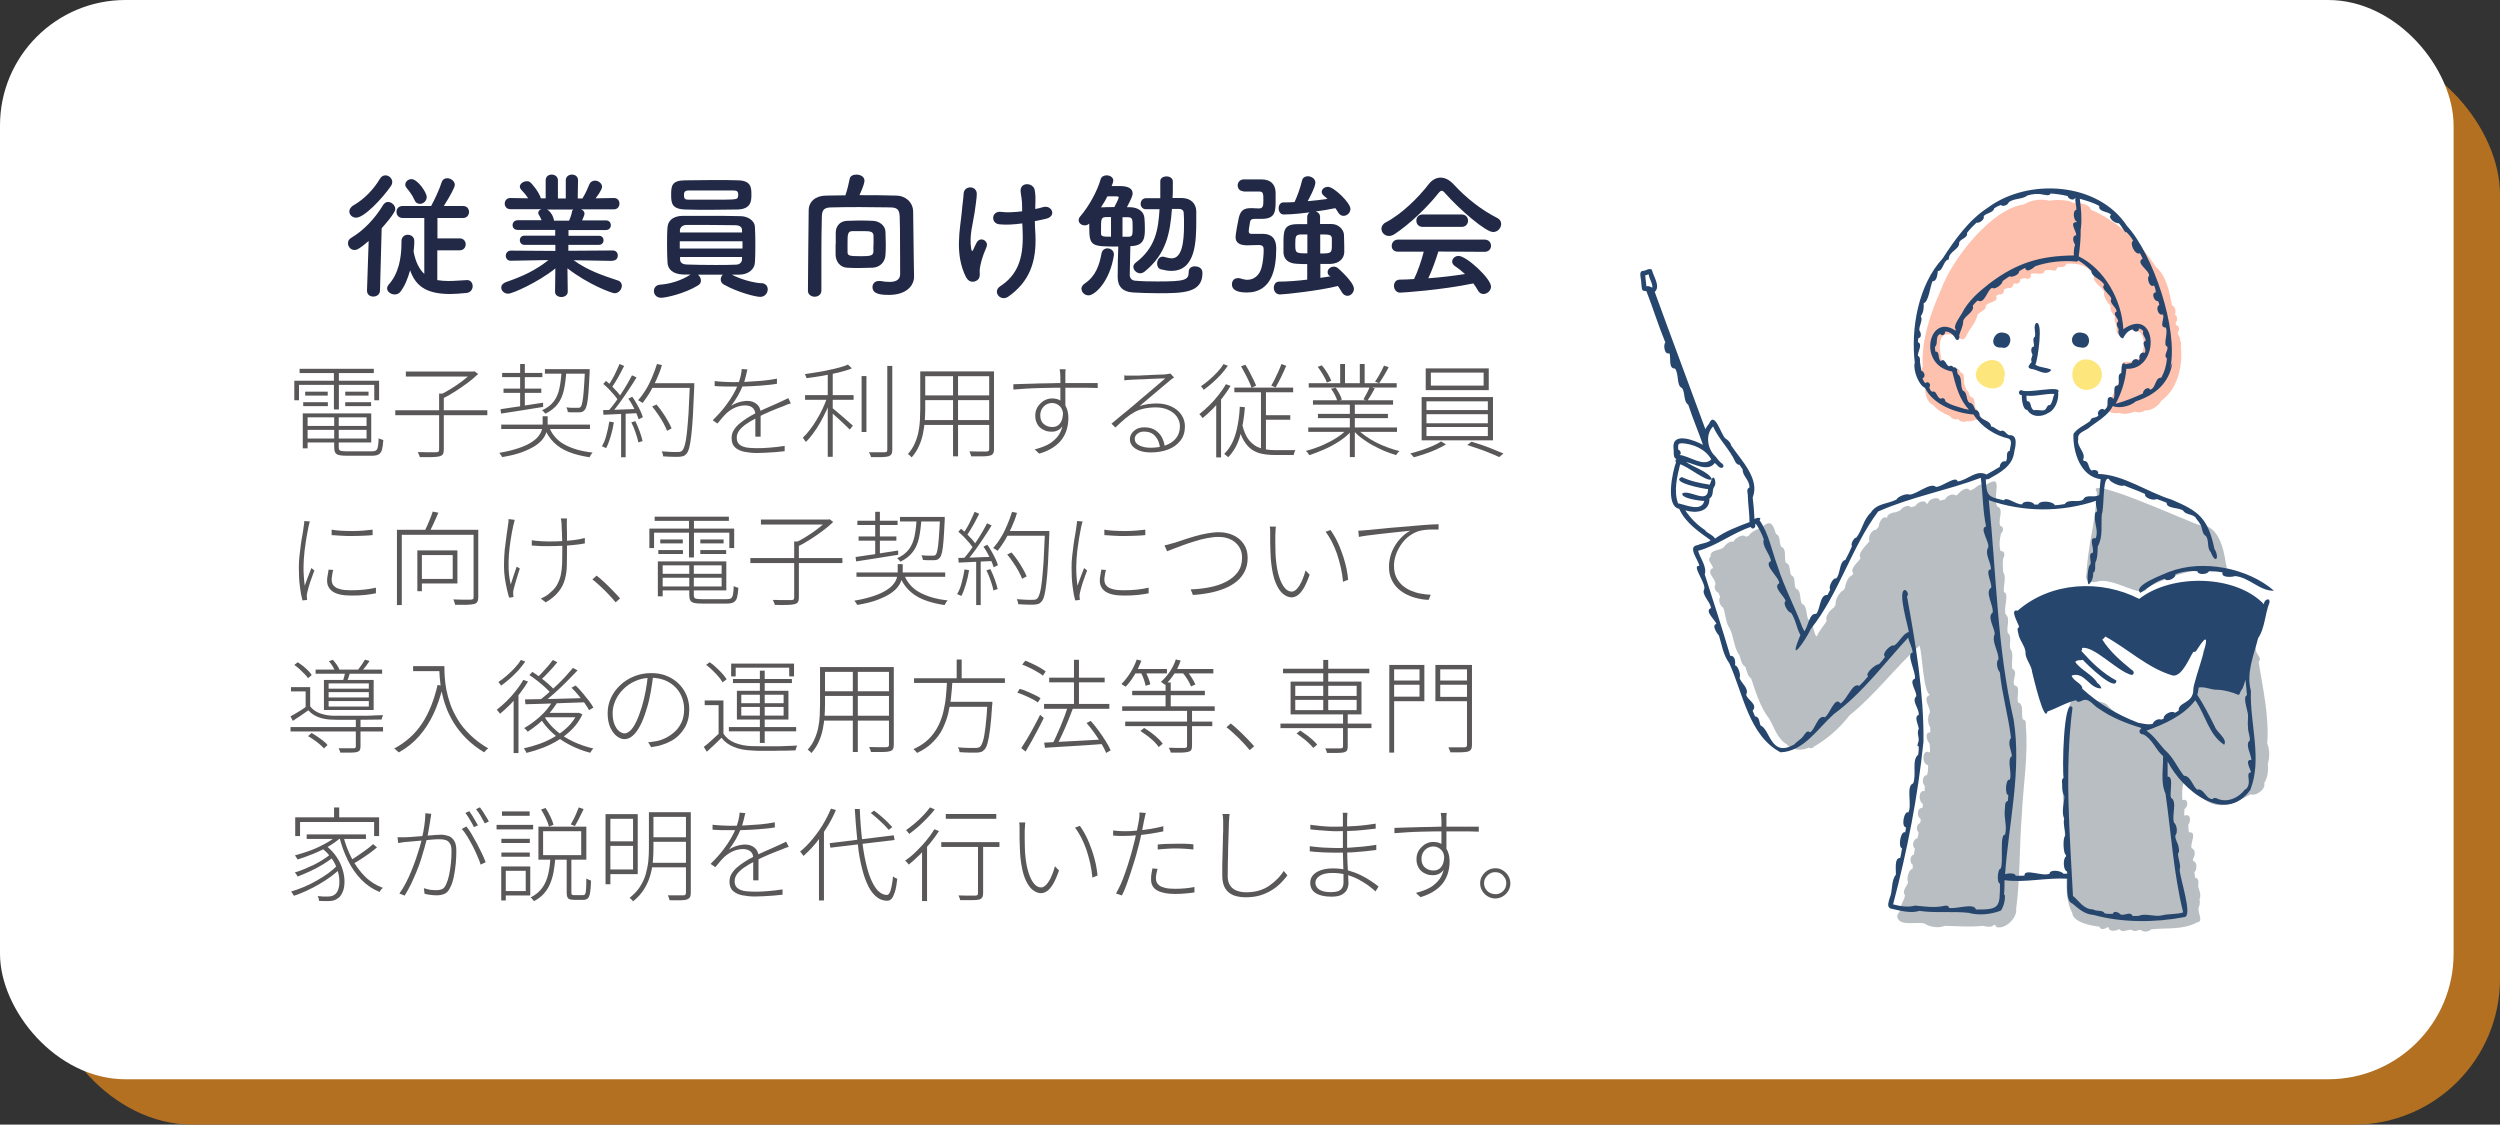 <?xml version="1.0" encoding="UTF-8"?><svg id="_レイヤー_2" xmlns="http://www.w3.org/2000/svg" viewBox="0 0 165.39 74.4"><rect x="0" y="0" width="165.39" height="74.4" fill="#333333" stroke="none"/><defs><style>.cls-1{fill:#b27020;}.cls-2{fill:#26466d;}.cls-3{fill:#fff;}.cls-4{fill:#fec1ae;}.cls-5{fill:#212946;}.cls-6{fill:#fde67c;}.cls-7{fill:#595757;}.cls-8{fill:#b8bec2;}</style></defs><g id="_レイヤー_1-2"><rect class="cls-1" x="3.07" y="3.2" width="162.32" height="71.2" rx="9.65" ry="9.65"/><rect class="cls-3" width="162.32" height="71.4" rx="8.3" ry="8.3"/><path class="cls-5" d="M24.38,15.95c-.58.5-.77.59-.93.59-.25,0-.43-.23-.43-.45,0-.13.06-.27.22-.36.77-.45,1.55-1.24,2.1-2.16.09-.14.21-.21.33-.21.23,0,.48.22.48.46,0,.08-.02.29-.9,1.28l-.11,4.11c0,.27-.22.41-.45.41-.21,0-.41-.13-.41-.39v-.02l.11-3.27ZM23.56,14.4c-.25,0-.45-.19-.45-.41,0-.14.09-.31.3-.42.7-.41,1.29-1.02,1.73-1.75.1-.16.23-.22.36-.22.23,0,.45.2.45.44,0,.08-.03.18-.09.27-.57.82-1.76,2.09-2.3,2.09ZM28.93,16.55v1.98c.23.04.48.06.74.06.38,0,.78-.04,1.21-.06h.03c.23,0,.36.2.36.4s-.13.42-.4.45c-.41.04-.77.07-1.09.07-1.66,0-2.3-.59-2.65-1.57-.15.55-.36,1.06-.64,1.42-.1.13-.24.18-.38.18-.25,0-.5-.18-.5-.4,0-.09.04-.18.12-.27.63-.71.83-1.72.83-2.73v-.13h0c0-.28.21-.42.42-.42s.43.14.43.42c0,.02,0,.3-.05.69.14.73.39,1.18.71,1.48v-3.7s-1.44,0-1.44,0c-.26,0-.4-.2-.4-.4s.13-.39.4-.39h1.89c.22-.4.56-1.12.69-1.55.06-.21.22-.29.38-.29.23,0,.5.19.5.44,0,.15-.27.67-.73,1.4h1.29c.25,0,.38.2.38.39s-.13.4-.38.4h-1.71v1.35h1.47c.26,0,.4.2.4.39s-.13.4-.4.4h-1.47ZM27.76,13.48c-.13,0-.26-.06-.33-.23-.14-.34-.39-.65-.52-.8-.06-.08-.1-.16-.1-.23,0-.2.19-.37.41-.37.4,0,1.01.87,1.01,1.19,0,.26-.23.45-.46.45Z"/><path class="cls-5" d="M40.49,17.26l-2.27-.04h-.27c.94.67,1.88.99,2.91,1.33.2.06.28.21.28.35,0,.23-.2.5-.48.5-.18,0-1.75-.58-3.12-1.65l.02,1.55h0c0,.23-.22.35-.42.35s-.42-.11-.42-.34h0s.02-1.55.02-1.55c-1.12.9-2.83,1.67-3.12,1.67-.27,0-.46-.2-.46-.41,0-.14.1-.28.32-.36,1.1-.38,1.94-.77,2.8-1.45h-.3l-2.19.04h0c-.22,0-.33-.16-.33-.33s.12-.34.34-.34l2.94.02v-.4s-2.04,0-2.04,0c-.2,0-.31-.15-.31-.31s.11-.3.31-.3h2.03s0-.38,0-.38h-2.48c-.23,0-.34-.15-.34-.32,0-.16.12-.32.34-.32h1.58c-.05-.13-.12-.26-.18-.36-.04-.04-.04-.09-.04-.14,0-.11.1-.2.22-.23h-2.06c-.25,0-.38-.18-.38-.37s.13-.37.37-.37h0l1.18.02c-.13-.21-.3-.4-.47-.58-.05-.06-.08-.13-.08-.19,0-.19.23-.36.45-.36.07,0,.14,0,.21.05.16.11.64.72.73,1.08h.32s0-1.19,0-1.19h0c0-.26.2-.38.4-.38s.41.13.41.38v1.2h.52v-1.2c0-.25.2-.38.41-.38s.4.13.4.37h0s-.02,1.21-.02,1.21h.31c.18-.28.34-.64.45-.91.07-.19.23-.27.38-.27.23,0,.47.18.47.41,0,.03,0,.21-.43.76l1.22-.02h0c.24,0,.36.18.36.37s-.12.38-.37.38h-2.17c.13.05.23.15.23.29,0,.1-.14.39-.16.44h1.57c.22,0,.33.15.33.32,0,.16-.11.32-.33.32h-2.47s0,.38,0,.38h2.01c.21,0,.31.14.31.3,0,.14-.1.3-.31.3h-2.02s0,.39,0,.39l2.94-.02c.22,0,.34.17.33.34,0,.17-.11.33-.32.33h0ZM36.19,13.86c.09.04.37.26.46.71v.03h1c.07-.16.16-.41.19-.59,0-.07.05-.12.09-.15h-1.74Z"/><path class="cls-5" d="M50.38,18.73c.28.02.41.21.41.41,0,.24-.18.5-.5.5-.29,0-1.5-.3-2.41-.82-.14-.08-.2-.21-.2-.33,0-.12.05-.24.14-.32-.54,0-1.12,0-1.65,0,.12.09.2.24.2.39,0,.13-.05.24-.19.32-.89.55-2.15.82-2.44.82-.31,0-.48-.22-.48-.44s.13-.41.43-.43c.61-.04,1.37-.26,2-.67-.17,0-.34,0-.5,0-.66-.02-1.01-.34-1.03-.78-.02-.34-.03-.77-.03-1.19s0-.84.03-1.15c.02-.36.28-.75,1-.76.49,0,1.06,0,1.66,0,.74,0,1.5,0,2.16.02.55,0,.95.35.96.69.02.32.03.68.03,1.05,0,.47,0,.94-.03,1.34-.02.41-.41.78-1.01.79-.17,0-.34,0-.52,0,.62.32,1.39.53,1.96.57ZM47.03,13.88c-.6,0-1.19,0-1.7-.02-.89-.03-.93-.42-.93-.99,0-.59.06-.93.91-.94.58,0,1.27-.02,1.94-.02.56,0,1.11,0,1.59.02.83.02.87.47.87.91s0,.99-.92,1.02c-.56,0-1.17.02-1.76.02ZM49.12,15.96h-4.15v.48h4.15v-.48ZM49.09,15.24c0-.21-.13-.33-.44-.34-.53,0-1.3-.02-2.01-.02-.44,0-.86,0-1.21,0-.29,0-.44.18-.45.35v.15h4.11v-.15ZM44.99,17v.15c0,.25.19.34.46.35.51.02,1.21.03,1.87.03.49,0,.96,0,1.34-.02.24,0,.41-.11.43-.35,0-.05,0-.11,0-.16h-4.11ZM48.84,12.9c0-.24-.08-.3-.35-.3-.42,0-.95,0-1.46,0s-1.03,0-1.45,0c-.32,0-.33.15-.33.31,0,.27.09.3.34.3.42,0,.94,0,1.45,0,1.69,0,1.74,0,1.78-.19,0-.04.02-.08.02-.13Z"/><path class="cls-5" d="M60.47,18.29v.02c0,.53-.44,1.2-1.67,1.2-.57,0-1.08-.07-1.08-.52,0-.21.15-.4.41-.4.04,0,.08,0,.12,0,.2.04.41.06.59.06.4,0,.71-.12.71-.52,0-3.03-.02-3.64-.03-3.8-.02-.51-.2-.6-.64-.61-.66,0-1.31-.02-1.95-.02s-1.28,0-1.89.02c-.51,0-.66.15-.67.61-.02.82-.03,1.64-.03,2.45v2.45c0,.26-.23.4-.44.4s-.45-.13-.45-.39h0c.02-1.68.02-3.55.05-5.32,0-.58.45-.97,1.13-.98.42,0,.86-.02,1.3-.02.12-.35.23-.81.28-1.08.03-.2.23-.29.45-.29.25,0,.53.13.53.4s-.32.93-.33.96c.81,0,1.64,0,2.45.03.55,0,1.09.41,1.1,1.05.02,1.02.02,2.01.04,3.03l.02,1.27ZM55.29,16.15c0-.27,0-.55,0-.77,0-.39.26-.75.73-.77.22,0,.49-.02.77-.02.34,0,.69,0,.98.02.37.02.79.28.81.72,0,.23.02.5.02.77s0,.55-.02.76c-.02.46-.35.82-.84.85-.25,0-.56.02-.86.02s-.59,0-.85-.02c-.44-.03-.73-.38-.75-.84,0-.19,0-.45,0-.71ZM57.79,16.24c0-.23,0-.5,0-.65-.02-.3-.25-.3-.78-.3-.23,0-.48,0-.64,0-.29.02-.3.22-.3.76,0,.23,0,.48,0,.62,0,.25.12.28.9.28.6,0,.8-.04.81-.29,0-.1,0-.26,0-.44Z"/><path class="cls-5" d="M63.93,18.38c-.81-1.56-.4-3.27-.3-4.38.04-.51.1-.8.12-1.19.03-.56.87-.55.87.02,0,.28-.08.75-.14,1.21-.11.76-.37,1.53-.23,2.42.03.15.08.22.15.03.04-.11.14-.29.19-.4.24-.51.85-.15.67.26-.29.66-.43,1.19-.45,1.58,0,.1.05.36-.07.52-.18.23-.6.3-.8-.07ZM68.48,13.83c.2-.04.38-.08.53-.13.58-.16.93.62.16.78-.23.05-.47.11-.71.15,0,.26.02.53.04.89.08,1.8-.39,3.11-1.79,4.1-.52.37-1.09-.33-.53-.69,1.15-.75,1.51-1.85,1.48-3.38,0-.28-.02-.53-.03-.77-.53.07-1.04.11-1.51.06-.6-.05-.55-.93.14-.82.36.05.86.02,1.36-.04v-.23c0-.55-.06-.73-.1-1.06-.07-.67.82-.63.93-.13.06.31.06.61.04,1.07v.22Z"/><path class="cls-5" d="M74.78,16.29c0,.56-.04,1.31-.04,1.9,0,.22.14.36.35.38.45.04.97.05,1.5.05,1.82,0,2.05-.09,2.05-.64,0-.25.2-.36.41-.36.12,0,.5.04.5.44,0,1.32-1.26,1.34-2.92,1.34-.65,0-1.29-.03-1.67-.05-.68-.04-1.02-.39-1.02-1.02,0-.69.02-1.49.04-2.02-1.77,0-1.92,0-1.92-1.3v-.22c-.08.08-.19.12-.29.12-.22,0-.41-.14-.41-.34,0-.08.03-.17.11-.26.59-.69,1.12-1.67,1.34-2.44.05-.19.23-.27.4-.27.22,0,.44.13.44.34,0,.03,0,.11-.11.37h.57c.52,0,.82.17.82.48,0,.15-.07.33-.38.92.09,0,.18,0,.25,0,.5.02.88.29.91.71.02.22.03.46.03.7,0,.56-.02,1.12-.87,1.16h-.08ZM71.54,19.12c0-.13.07-.26.23-.37.72-.48.96-1.22,1.1-1.97.04-.24.22-.35.39-.35.22,0,.43.15.43.39,0,.02,0,.05,0,.06-.26,1.73-1.25,2.66-1.68,2.66-.25,0-.46-.2-.46-.42ZM72.86,13.72c.23-.02.54-.02.86-.02.12-.22.29-.56.29-.64,0-.06-.08-.07-.15-.07-.09,0-.39,0-.6,0-.08.17-.18.36-.42.72h.03ZM73.51,14.36c-.13,0-.25,0-.35,0-.31.02-.32.13-.32.73,0,.12,0,.24,0,.37,0,.19.16.2.66.2v-1.3ZM74.25,15.66c.14,0,.29,0,.4,0,.27,0,.28-.11.28-.57,0-.6,0-.71-.32-.72-.1,0-.22,0-.35,0v1.3ZM77.53,13.83c-.12,1.58-.37,2.98-1.81,4.14-.09.07-.19.11-.29.11-.23,0-.45-.21-.45-.42,0-.1.04-.2.15-.28,1.32-1,1.5-2.2,1.58-3.54-.32,0-.63,0-.91,0h0c-.22,0-.34-.18-.34-.35,0-.19.12-.37.35-.38.3,0,.61,0,.95,0,0-.21,0-.41,0-.63,0-.15,0-.31,0-.48v-.02c0-.2.2-.31.41-.31s.41.11.42.32c0,.17,0,.32,0,.48,0,.21,0,.41-.02.63h.65c.55.02.9.35.92.85,0,.19,0,.41,0,.67,0,1.36-.04,3.3-1.65,3.3-.21,0-.43-.04-.68-.1-.18-.04-.26-.21-.26-.38,0-.22.13-.46.37-.46.04,0,.07,0,.12.02.18.05.34.09.48.09.67,0,.81-1.06.81-2.18,0-.32,0-.62-.02-.82,0-.19-.15-.27-.32-.27h-.47Z"/><path class="cls-5" d="M82.26,12.65c-.25,0-.38-.19-.38-.38s.13-.4.4-.4h.24c.33,0,.66,0,.95,0,.58,0,.9.31.92.86,0,.13,0,.31,0,.48,0,.77,0,1.27-.93,1.27-.15,0-.37,0-.45,0-.18,0-.28.04-.31.19-.07.36-.09.59-.09.63,0,.14.09.17.16.17.27,0,.54,0,.75,0,.85,0,.91.62.91.99,0,1.27-.27,2.89-1.94,2.89-.5,0-.99-.1-.99-.54,0-.22.13-.41.4-.41.06,0,.13,0,.22.04.14.04.27.07.4.07.45,0,.79-.3.93-.77.11-.39.15-.89.15-1.2,0-.22-.04-.33-.36-.33-.23,0-.52.02-.73.02-.56,0-.77-.21-.77-.55,0-.16.14-.96.21-1.26.12-.5.33-.65.82-.65h.04c.13,0,.33.02.46.02.27,0,.31-.13.31-.51,0-.49,0-.61-.31-.61h-1.02ZM87.95,18.26c-.08-.08-.12-.17-.12-.26,0-.2.2-.36.41-.36.09,0,.19.03.27.1.05.04,1.06.92,1.06,1.37,0,.26-.22.46-.43.46-.13,0-.27-.07-.37-.24-.07-.13-.17-.28-.26-.41-1.22.31-3.53.56-3.83.56-.27,0-.41-.22-.41-.44s.12-.41.36-.41c.52,0,1.2-.05,1.85-.13v-1.03c-.25,0-.5,0-.71-.02-.54-.03-.83-.29-.86-.72,0-.15,0-.37,0-.59,0-.85,0-1.3.9-1.31.2,0,.42,0,.67,0v-.47c0-.14.06-.24.16-.31-.22.03-1.11.14-1.72.14-.22,0-.33-.21-.33-.41s.11-.39.32-.39c.24,0,.5,0,.73-.02.18-.38.38-.93.49-1.4.04-.22.22-.31.39-.31.24,0,.5.17.5.42,0,.29-.41,1.05-.51,1.23.46-.04.9-.09,1.31-.15-.07-.07-.14-.13-.23-.2-.11-.09-.15-.18-.15-.27,0-.18.19-.33.41-.33.4,0,1.49,1.06,1.49,1.46,0,.25-.22.46-.46.46-.13,0-.26-.07-.35-.22-.05-.1-.13-.2-.19-.29-.4.08-.84.16-1.3.22.15.04.29.16.29.36v.47c.27,0,.53,0,.76,0,.46,0,.79.36.82.69,0,.14.02.46.02.75,0,.18,0,.34,0,.46-.03.38-.32.71-.9.74-.21,0-.44,0-.68,0v.92c.24-.04.47-.06.67-.1l-.04-.04ZM86.49,15.51c-.17,0-.31,0-.44,0-.34.02-.36.12-.36.7,0,.54.06.55.8.55v-1.26ZM87.33,16.77c.76,0,.78-.03.78-.58,0-.17,0-.35,0-.43-.02-.25-.2-.25-.77-.25v1.26Z"/><path class="cls-5" d="M95.61,12.78c-.1-.11-.17-.16-.23-.16s-.13.05-.22.16c-.74.94-1.93,2.07-2.89,2.7-.13.09-.26.13-.38.13-.29,0-.5-.23-.5-.48,0-.15.09-.32.29-.42,1.04-.54,2.16-1.64,2.84-2.53.22-.28.5-.43.78-.43s.58.14.85.43c.88.95,1.84,1.7,2.92,2.25.17.09.24.23.24.39,0,.26-.22.53-.53.53-.49,0-2.18-1.45-3.18-2.57ZM95.15,16.66c-.16.51-.39,1.18-.66,1.75.83-.06,1.65-.16,2.43-.28-.21-.19-.43-.37-.66-.52-.13-.09-.19-.2-.19-.31,0-.19.19-.37.42-.37.53,0,2.15,1.5,2.15,2.03,0,.27-.25.49-.5.49-.14,0-.28-.07-.37-.24-.09-.16-.19-.32-.3-.46-2.11.44-4.66.61-4.84.61-.27,0-.41-.23-.41-.45,0-.2.12-.4.37-.41.32,0,.64-.02.96-.04.25-.52.49-1.22.64-1.81h-1.7c-.29,0-.42-.18-.42-.38s.14-.42.42-.42h5.72c.29,0,.43.21.43.41s-.14.4-.43.4l-3.06-.02ZM94.12,15.01c-.28,0-.42-.2-.42-.41s.14-.41.42-.41h2.58c.28,0,.42.21.42.41s-.14.41-.42.41h-2.58Z"/><path class="cls-7" d="M19.47,25.19h5.61v1.29h-.32v-1.02h-4.98v1.02h-.31v-1.29ZM19.82,24.4h4.91v.28h-4.91v-.28ZM20.03,27.35h.32v2.31h-.32v-2.31ZM20.06,26.61h1.63v.26h-1.63v-.26ZM20.19,25.91h1.49v.26h-1.49v-.26ZM20.2,28.18h4.19v.26h-4.19v-.26ZM20.21,27.35h4.35v1.92h-4.35v-.26h4.04v-1.4h-4.04v-.26ZM22.09,27.47h.32v2.13c0,.11.03.18.1.21.07.03.21.05.43.05h1.65c.13,0,.22-.02.28-.06.06-.04.11-.12.13-.25.03-.12.04-.31.05-.56.04.03.09.05.15.07.06.02.11.04.16.05-.02.28-.05.49-.09.64-.04.15-.12.25-.22.31s-.25.09-.44.09h-1.66c-.22,0-.39-.01-.51-.04s-.21-.08-.26-.17-.07-.2-.07-.35v-2.13ZM22.09,24.5h.33v2.59h-.33v-2.59ZM22.84,25.91h1.54v.26h-1.54v-.26ZM22.84,26.61h1.71v.26h-1.71v-.26Z"/><path class="cls-7" d="M26.15,27.14h6.09v.33h-6.09v-.33ZM26.85,24.58h4.51v.33h-4.51v-.33ZM29.03,26.04h.33v3.71c0,.13-.02.23-.06.3-.04.06-.12.11-.23.14-.1.03-.26.04-.47.05s-.49,0-.83,0c0-.03-.02-.07-.03-.1-.02-.04-.04-.08-.05-.12s-.04-.08-.06-.11c.2,0,.38,0,.55.01.17,0,.31,0,.43,0,.12,0,.2,0,.25,0,.07,0,.12-.02.15-.04.02-.02.04-.07.04-.13v-3.7ZM31.23,24.58h.08l.08-.02.24.18c-.2.2-.44.4-.71.6-.27.2-.54.39-.83.57-.28.18-.55.33-.81.46-.02-.03-.04-.05-.06-.08-.02-.03-.05-.05-.08-.08s-.05-.05-.07-.07c.25-.12.51-.26.78-.43s.53-.34.77-.53c.24-.18.44-.36.6-.53v-.07Z"/><path class="cls-7" d="M35.9,27.54h.33v.5c0,.15-.02.3-.06.47-.04.16-.11.33-.23.49-.11.16-.28.32-.5.47-.22.15-.51.29-.87.43s-.81.25-1.35.34c-.02-.04-.05-.08-.08-.14-.04-.05-.08-.1-.11-.14.52-.09.95-.2,1.3-.32s.63-.25.84-.39c.21-.14.37-.27.47-.42.11-.14.18-.28.21-.42.04-.14.05-.26.05-.38v-.5ZM33.11,27.07c.23-.04.5-.08.81-.12.3-.04.63-.09.97-.15.35-.05.69-.11,1.04-.16v.28c-.5.08-1,.16-1.49.24-.5.08-.92.14-1.29.2l-.04-.3ZM33.16,28.09h5.87v.29h-5.87v-.29ZM33.22,24.67h2.66v.28h-2.66v-.28ZM33.31,25.71h2.5v.28h-2.5v-.28ZM34.41,24.08h.31v2.9l-.31.06v-2.96ZM37.15,24.52h.32c-.03.47-.08.89-.16,1.26s-.21.68-.41.94c-.19.26-.47.48-.83.65-.02-.04-.05-.08-.09-.12-.04-.05-.08-.08-.12-.11.34-.15.6-.35.78-.59s.3-.53.37-.86c.07-.34.12-.72.14-1.16ZM36.3,28.19c.2.53.54.94,1.03,1.21s1.11.46,1.88.54c-.03.02-.05.05-.08.09-.02.04-.05.07-.07.11-.02.04-.04.07-.06.11-.51-.08-.97-.19-1.37-.35-.4-.16-.73-.37-1-.64-.27-.27-.48-.6-.63-1l.31-.07ZM36.05,24.42h2.76v.3h-2.76v-.3ZM38.7,24.42h.31v.1s0,.05,0,.07c-.03.58-.05,1.04-.08,1.39s-.06.61-.1.78c-.04.17-.09.29-.15.36-.04.05-.1.09-.15.12-.06.02-.13.04-.23.04-.07,0-.18,0-.32,0-.14,0-.28,0-.42-.02,0-.05-.01-.1-.03-.16s-.04-.11-.06-.15c.16.02.3.03.44.03.13,0,.23,0,.28,0,.06,0,.11,0,.14-.01.03,0,.06-.03.09-.06.04-.05.08-.16.11-.33.03-.17.07-.42.09-.77s.06-.79.08-1.34v-.07Z"/><path class="cls-7" d="M40.31,27.89l.3.05c-.05.32-.12.63-.21.93s-.19.57-.3.78c-.02-.01-.04-.03-.08-.04-.03-.02-.07-.03-.11-.05s-.07-.03-.09-.04c.13-.21.23-.46.3-.75.08-.29.14-.58.19-.88ZM39.89,27.13c.3,0,.65-.02,1.07-.03.42-.01.84-.03,1.29-.05v.28c-.43.02-.85.04-1.25.06-.41.02-.77.04-1.08.05l-.02-.31ZM39.91,25.4l.18-.2c.13.1.26.22.39.35.13.13.25.26.36.38.11.13.19.24.26.34l-.19.24c-.06-.1-.15-.22-.26-.36-.11-.13-.23-.26-.36-.4-.13-.13-.26-.25-.39-.36ZM40.99,24.08l.3.13c-.08.16-.17.33-.26.5-.09.18-.19.35-.29.51-.1.17-.19.31-.28.43l-.24-.11c.09-.13.18-.28.28-.45s.19-.35.27-.53.16-.34.22-.49ZM41.81,24.83l.3.14c-.15.25-.32.52-.51.8-.19.29-.38.56-.57.83s-.38.5-.55.69l-.22-.12c.13-.15.27-.32.41-.51.14-.19.28-.4.42-.61.14-.21.28-.43.4-.64s.23-.4.32-.58ZM41.09,27.23h.3v3.02h-.3v-3.02ZM41.57,26.37l.26-.12c.1.14.2.3.29.46.09.16.18.33.25.48.07.16.13.3.16.41l-.28.14c-.04-.12-.09-.26-.16-.42s-.15-.33-.24-.49c-.09-.17-.18-.32-.28-.46ZM41.77,27.94l.26-.08c.1.21.2.43.29.68.09.25.15.46.19.64l-.28.09c-.03-.18-.09-.39-.18-.64-.08-.25-.18-.48-.28-.68ZM43.46,24.08l.33.07c-.09.32-.21.63-.35.94s-.28.59-.44.86c-.16.26-.32.5-.49.71-.02-.01-.05-.03-.09-.06-.04-.03-.07-.05-.11-.07-.04-.03-.07-.04-.1-.05.18-.2.35-.43.5-.68.16-.25.3-.53.42-.82.13-.29.23-.59.33-.89ZM43.08,25.35h2.66v.31h-2.66v-.31ZM43.15,26.89l.28-.13c.14.16.27.33.4.52.13.19.25.38.35.56.11.19.19.35.25.5l-.3.16c-.05-.14-.13-.3-.23-.49-.1-.19-.22-.38-.35-.57-.13-.19-.26-.37-.4-.54ZM45.62,25.35h.31v.2c-.03.77-.06,1.42-.09,1.96-.03.54-.07.97-.11,1.31s-.08.6-.13.79c-.05.19-.11.32-.18.4-.07.08-.14.14-.21.16-.07.03-.17.04-.29.05-.11,0-.26.01-.45,0-.19,0-.39-.02-.6-.03,0-.05-.01-.1-.03-.17-.02-.06-.04-.11-.06-.16.23.02.45.03.65.04s.33,0,.41,0,.13,0,.18-.02c.05-.01.09-.04.12-.08.06-.06.12-.19.17-.37.05-.18.09-.44.13-.78.04-.34.07-.77.11-1.3.03-.53.06-1.17.09-1.93v-.08Z"/><path class="cls-7" d="M49.45,24.42c-.03.14-.07.3-.11.47-.04.18-.1.38-.19.6-.09.23-.21.46-.34.7-.14.24-.29.46-.44.66.1-.07.22-.13.34-.18.12-.05.24-.08.37-.11.12-.02.24-.04.35-.04.25,0,.46.07.63.21.17.14.26.34.26.59v.33c0,.13,0,.28,0,.43,0,.15,0,.3,0,.44,0,.14,0,.26,0,.37h-.35c0-.09,0-.21,0-.34s0-.27,0-.42,0-.28,0-.41v-.32c0-.19-.07-.33-.19-.43s-.29-.15-.48-.15c-.23,0-.45.05-.66.14s-.4.22-.57.37c-.09.09-.19.19-.29.31-.1.12-.21.25-.32.38l-.31-.22c.35-.34.63-.66.85-.95s.39-.55.52-.78c.13-.23.22-.42.28-.58.08-.19.14-.38.19-.57s.07-.36.08-.51l.36.03ZM47.27,25.21c.18.02.38.04.59.05.21.01.38.02.53.02.31,0,.63,0,.98-.02.34-.02.69-.04,1.04-.07s.68-.08.99-.14v.34c-.23.04-.48.07-.74.09s-.52.05-.79.06-.53.03-.78.03-.49,0-.71,0c-.1,0-.21,0-.33,0-.12,0-.25,0-.38-.01s-.26-.01-.39-.02v-.34ZM52.33,26.68s-.1.04-.16.05c-.05.02-.11.04-.16.06-.05.02-.11.05-.16.07-.25.09-.54.21-.86.34s-.65.29-.98.47c-.23.12-.45.25-.64.38-.19.13-.34.27-.46.42-.11.15-.17.31-.17.49,0,.15.04.28.11.37.07.09.17.16.3.21.13.05.27.08.44.09s.34.02.52.02c.25,0,.54-.01.86-.04.33-.03.64-.06.94-.11v.35c-.19.02-.38.04-.6.06-.21.02-.42.03-.63.04-.21.01-.41.02-.59.02-.3,0-.58-.03-.84-.08-.26-.05-.46-.15-.62-.29-.15-.14-.23-.34-.23-.61,0-.18.04-.36.13-.51s.21-.3.36-.43c.15-.13.32-.25.5-.37s.38-.23.58-.33c.22-.12.43-.22.64-.31.21-.09.4-.18.59-.26s.36-.16.51-.23c.08-.04.16-.08.23-.11.07-.03.14-.06.21-.1l.16.33Z"/><path class="cls-7" d="M54.74,26.27l.25.1c-.09.26-.19.52-.32.79-.13.27-.26.54-.41.8-.15.26-.3.5-.47.72-.16.22-.32.41-.48.56-.01-.03-.03-.06-.06-.09-.02-.03-.05-.07-.07-.1s-.04-.07-.07-.09c.15-.14.31-.32.46-.52.16-.2.31-.42.45-.66.15-.24.28-.49.4-.74s.22-.5.3-.75ZM56.1,24.12l.26.25c-.24.1-.54.19-.87.27s-.69.15-1.07.22c-.37.06-.73.12-1.07.16,0-.04-.02-.09-.04-.14-.02-.05-.04-.09-.06-.13.25-.04.51-.08.78-.12.27-.04.54-.09.79-.15.26-.05.5-.11.72-.17.22-.06.41-.12.57-.2ZM53.26,26.14h3.21v.31h-3.21v-.31ZM54.76,24.59h.33v5.63h-.33v-5.63ZM55.05,26.98c.06.05.16.13.28.23.13.11.26.22.41.35.15.13.28.25.41.36.12.11.22.19.27.24l-.2.26c-.07-.07-.16-.16-.28-.27-.12-.12-.25-.24-.39-.37-.14-.13-.27-.25-.4-.36-.13-.11-.23-.2-.3-.25l.2-.18ZM57,24.88h.32v3.7h-.32v-3.7ZM58.7,24.21h.33v5.54c0,.14-.02.24-.06.3s-.11.11-.2.14c-.09.03-.23.04-.41.05s-.43,0-.74,0c0-.03-.01-.07-.03-.1-.02-.04-.03-.08-.05-.12-.02-.04-.04-.07-.06-.1.26,0,.48,0,.67,0s.32,0,.38,0c.06,0,.11-.02.13-.04.03-.02.04-.07.04-.13v-5.54Z"/><path class="cls-7" d="M60.89,24.57h.32v2.46c0,.25-.01.52-.03.8-.02.28-.06.57-.12.86s-.15.57-.27.83c-.12.27-.28.51-.48.74-.01-.02-.04-.05-.07-.08-.03-.03-.06-.06-.09-.08-.03-.03-.06-.05-.09-.06.19-.21.34-.44.45-.69.11-.25.2-.51.25-.77.05-.26.09-.53.1-.79s.02-.51.02-.75v-2.46ZM61.03,27.79h4.54v.32h-4.54v-.32ZM61.08,24.57h4.51v.32h-4.51v-.32ZM61.08,26.16h4.49v.31h-4.49v-.31ZM63.05,24.68h.33v5.51h-.33v-5.51ZM65.44,24.57h.32v5.13c0,.14-.02.24-.06.3-.04.07-.11.12-.21.14-.1.03-.25.05-.45.05-.2,0-.46,0-.79,0,0-.04-.03-.09-.05-.16s-.05-.12-.07-.17c.18,0,.34.01.5.01s.29,0,.4,0,.19,0,.23,0c.07,0,.12-.02.14-.04.03-.02.04-.07.04-.13v-5.13Z"/><path class="cls-7" d="M67.04,25.42c.17,0,.37-.01.6-.02.23,0,.47-.01.73-.02s.53-.02.8-.02c.27,0,.54-.01.8-.02.26,0,.51,0,.74,0s.44,0,.64,0,.38,0,.55,0,.31,0,.43,0c.12,0,.22,0,.29,0v.33c-.18,0-.42-.02-.72-.02-.3,0-.7,0-1.2,0-.28,0-.58,0-.9,0-.32,0-.64.01-.97.02-.33.01-.64.02-.95.04-.31.02-.59.04-.84.06v-.35ZM70.52,27.37c0,.26-.04.48-.13.66-.09.18-.2.31-.34.4-.14.09-.3.13-.48.13-.15,0-.29-.02-.42-.07s-.25-.12-.35-.21c-.1-.09-.18-.21-.23-.34-.06-.13-.08-.28-.08-.45,0-.21.05-.4.15-.56s.24-.3.4-.41c.17-.1.35-.16.55-.16.24,0,.45.05.61.17.16.11.28.26.36.46.08.19.12.42.12.66s-.03.47-.09.7c-.06.23-.16.45-.3.66s-.34.4-.59.57c-.25.17-.56.32-.95.43l-.3-.28c.32-.08.6-.18.84-.3s.43-.28.59-.45c.16-.17.28-.37.35-.59.08-.22.12-.47.12-.74,0-.36-.07-.61-.22-.76-.14-.15-.32-.23-.53-.23-.14,0-.26.04-.38.1-.12.07-.22.17-.29.29s-.11.26-.11.43c0,.25.08.44.23.57.15.13.34.2.56.2.16,0,.3-.04.41-.13.11-.09.19-.21.24-.37s.07-.35.06-.58l.22.2ZM70.5,24.42s0,.05-.01.1c0,.04-.01.09-.01.13,0,.04,0,.08,0,.11,0,.09,0,.2,0,.35v.47c0,.17,0,.35,0,.52,0,.18,0,.34,0,.5,0,.16,0,.29,0,.4l-.33-.25v-.25c0-.12,0-.27,0-.43,0-.17,0-.34,0-.5,0-.17,0-.33,0-.47,0-.14,0-.25-.01-.33,0-.06,0-.13-.02-.2,0-.07-.01-.12-.02-.14h.41Z"/><path class="cls-7" d="M74.35,24.84c.06,0,.13,0,.21.01.07,0,.14,0,.19,0,.07,0,.18,0,.34,0,.16,0,.34,0,.55-.02.21,0,.41-.02.62-.03.21,0,.39-.02.54-.02s.27-.01.35-.02c.08-.01.13-.02.17-.03.04,0,.07-.01.11-.02l.24.26c-.05.04-.11.08-.17.12-.06.04-.11.09-.17.14-.08.06-.19.16-.35.29-.16.13-.33.28-.52.44-.19.16-.38.32-.57.48s-.36.3-.5.43c.18-.07.37-.11.56-.14.19-.02.38-.04.56-.04.37,0,.7.07.98.2.28.13.5.31.66.54.16.23.24.49.24.78,0,.37-.1.68-.29.93-.2.26-.46.45-.8.59-.34.13-.73.2-1.16.2-.3,0-.56-.04-.76-.12-.21-.08-.36-.18-.47-.31s-.16-.28-.16-.45c0-.13.04-.26.12-.38.08-.12.19-.21.33-.29.14-.07.31-.11.5-.11.3,0,.54.06.73.19.19.12.34.29.44.48.1.2.17.41.18.63l-.31.07c-.03-.32-.13-.58-.31-.78-.18-.21-.43-.31-.75-.31-.17,0-.31.05-.43.14s-.18.21-.18.34c0,.19.1.33.29.43.19.1.44.16.74.16.38,0,.72-.05,1.02-.16.29-.11.53-.27.69-.48s.25-.47.25-.78c0-.23-.07-.44-.2-.63s-.32-.34-.56-.45c-.24-.11-.51-.17-.83-.17-.29,0-.55.03-.79.08-.23.05-.44.13-.64.24-.2.11-.4.25-.6.42-.2.17-.42.37-.65.59l-.26-.25c.15-.13.32-.27.5-.42.18-.15.36-.3.54-.44.18-.15.34-.28.49-.41.15-.13.27-.23.37-.32.09-.08.22-.18.37-.31.15-.13.31-.26.47-.4.17-.14.32-.27.47-.4.15-.13.26-.23.35-.3-.07,0-.19,0-.34.01-.16,0-.34.01-.53.02-.2.01-.39.02-.59.03-.19,0-.37.01-.52.02-.15,0-.27.01-.34.02-.06,0-.13,0-.19.01-.06,0-.13.01-.2.02v-.37Z"/><path class="cls-7" d="M81.11,25.42l.3.11c-.16.27-.34.53-.54.79-.2.26-.42.5-.64.73-.23.23-.45.43-.67.61-.01-.02-.03-.05-.06-.08-.02-.03-.05-.07-.08-.1-.03-.04-.05-.06-.08-.08.22-.17.43-.36.65-.57s.42-.44.61-.68c.19-.24.36-.48.5-.73ZM80.93,24.08l.3.12c-.13.18-.28.37-.45.57-.18.19-.36.37-.56.55-.2.17-.39.33-.59.47-.01-.02-.03-.05-.05-.08-.02-.03-.05-.06-.07-.09-.02-.03-.05-.06-.06-.07.18-.12.37-.26.56-.43.19-.16.36-.33.53-.51.17-.18.3-.35.4-.52ZM80.46,26.56l.25-.26.07.03v3.93h-.32v-3.7ZM82.03,26.91l.33.03c-.06.74-.17,1.38-.33,1.93-.16.55-.42,1.01-.78,1.38-.01-.02-.04-.04-.07-.07-.03-.03-.06-.05-.1-.08-.03-.03-.06-.05-.09-.07.23-.23.42-.5.56-.81.14-.31.25-.66.32-1.05.08-.39.13-.81.15-1.27ZM81.66,25.64h3.89v.31h-3.89v-.31ZM82.17,28.05c.11.47.27.84.47,1.08s.44.42.73.51c.29.09.61.14.98.14h1.35s-.04.06-.05.1c-.02.04-.03.08-.04.12,0,.04-.02.07-.03.1h-1.25c-.32,0-.6-.03-.85-.08-.25-.05-.48-.15-.68-.29-.2-.14-.37-.34-.52-.59-.15-.25-.27-.58-.38-.97l.26-.11ZM82.11,24.23l.28-.1c.09.14.18.3.27.47.09.17.17.33.25.49s.14.3.19.42l-.3.14c-.04-.13-.11-.27-.18-.43-.07-.16-.16-.33-.25-.5-.09-.17-.18-.33-.26-.48ZM83.42,25.74h.33v4.14l-.33-.11v-4.04ZM83.57,27.47h1.79v.3h-1.79v-.3ZM84.77,24.08l.32.12c-.1.24-.21.49-.34.75s-.25.49-.36.68l-.29-.12c.08-.13.16-.27.24-.44.08-.17.16-.34.24-.51s.14-.33.19-.47Z"/><path class="cls-7" d="M89.13,28.38l.27.14c-.21.23-.47.46-.78.66s-.64.39-.99.54-.69.29-1.02.39c-.02-.03-.04-.06-.06-.1s-.05-.07-.08-.1c-.03-.03-.05-.06-.08-.08.33-.08.67-.2,1.02-.34.34-.15.67-.31.97-.5.3-.19.55-.39.75-.6ZM86.55,28.28h5.87v.29h-5.87v-.29ZM86.58,25.35h5.82v.29h-5.82v-.29ZM86.86,26.48h5.3v.29h-5.3v-.29ZM87.17,24.27l.28-.1c.13.15.25.33.37.52s.2.37.25.5l-.29.12c-.05-.14-.13-.32-.25-.51s-.23-.38-.36-.54ZM87.19,27.38h4.63v.28h-4.63v-.28ZM88.06,25.72l.3-.07c.09.12.17.25.25.4.08.15.13.28.16.39l-.3.08c-.03-.11-.08-.24-.16-.39-.07-.15-.16-.29-.25-.4ZM88.66,24.08h.32v1.42h-.32v-1.42ZM89.3,26.6h.33v3.64h-.33v-3.64ZM89.78,28.37c.15.16.34.32.55.47s.44.29.69.42c.25.13.51.24.78.34.27.1.53.18.78.24-.02.02-.05.05-.08.08-.03.03-.06.07-.08.1-.02.04-.05.07-.06.09-.25-.08-.51-.17-.78-.28-.26-.11-.52-.24-.78-.38s-.49-.3-.71-.46c-.22-.16-.41-.34-.57-.52l.26-.12ZM89.96,24.08h.32v1.4h-.32v-1.4ZM90.62,25.6l.33.09c-.08.14-.16.28-.24.43-.09.15-.17.28-.25.39l-.26-.09c.07-.12.15-.26.23-.42.08-.16.15-.3.19-.42ZM91.54,24.18l.33.11c-.09.18-.2.37-.31.56-.12.19-.22.36-.32.5l-.27-.1c.07-.1.14-.21.21-.33s.14-.25.21-.38c.07-.13.12-.25.17-.35Z"/><path class="cls-7" d="M95.33,29.2l.33.2c-.18.11-.39.22-.63.33-.24.11-.49.2-.75.29-.26.09-.51.17-.75.23-.03-.04-.06-.08-.11-.13s-.09-.09-.12-.12c.24-.06.49-.14.75-.22.26-.09.5-.18.73-.28.23-.1.42-.2.55-.3ZM94.05,26.27h4.72v2.86h-4.72v-2.86ZM94.32,24.37h4.17v1.44h-4.17v-1.44ZM94.37,26.55v.58h4.06v-.58h-4.06ZM94.37,27.4v.6h4.06v-.6h-4.06ZM94.37,28.25v.6h4.06v-.6h-4.06ZM94.66,24.65v.86h3.49v-.86h-3.49ZM97.07,29.44l.28-.22c.23.07.48.15.75.24.26.09.51.19.75.29.24.1.45.18.61.25l-.28.24c-.16-.08-.36-.17-.6-.26-.24-.1-.49-.2-.76-.29-.26-.09-.52-.18-.75-.25Z"/><path class="cls-7" d="M20.51,34.48s-.03.07-.04.11c-.01.04-.02.09-.03.13-.01.04-.02.08-.03.12-.03.14-.06.3-.09.48s-.07.35-.09.54-.06.38-.08.57-.04.38-.05.56-.02.36-.02.52c0,.23,0,.43.02.62.01.19.03.4.06.62.04-.12.09-.25.14-.39s.1-.28.16-.42c.05-.14.1-.26.14-.36l.2.16c-.05.14-.12.3-.18.49-.07.19-.13.36-.18.54-.05.17-.09.31-.11.41,0,.05-.02.1-.03.16,0,.05-.01.1,0,.14,0,.03,0,.07.01.11,0,.04,0,.08.01.1l-.31.03c-.07-.25-.13-.56-.17-.92-.05-.37-.07-.78-.07-1.24,0-.25.01-.5.04-.76.03-.26.06-.51.09-.75s.07-.47.11-.68.06-.39.08-.53c.01-.07.02-.14.03-.2s.01-.12.01-.17l.4.03ZM22.04,37.72c-.03.13-.06.24-.07.35-.02.11-.03.21-.03.3,0,.08.02.16.05.24.03.08.09.15.18.22.09.07.21.12.38.16.17.04.38.06.65.06.31,0,.6-.01.87-.04.27-.03.54-.07.8-.13v.37c-.2.04-.44.08-.72.11-.28.03-.59.04-.92.04-.56,0-.96-.09-1.21-.26-.25-.17-.38-.41-.38-.71,0-.1,0-.21.03-.33.02-.12.04-.26.07-.42l.32.03ZM21.94,35.04c.17.03.38.06.62.07s.49.02.75.02.51-.01.75-.03.43-.04.59-.06v.36c-.16.02-.36.03-.6.04s-.49.02-.75.02-.51,0-.75-.02-.44-.03-.61-.04v-.36Z"/><path class="cls-7" d="M26.26,35.05h5.19v.33h-4.87v4.65h-.32v-4.97ZM27.61,36.41h.3v2.7h-.3v-2.7ZM27.77,36.41h2.49v2.19h-2.49v-.3h2.18v-1.58h-2.18v-.31ZM28.61,33.84l.39.08c-.09.22-.2.46-.31.7-.11.25-.22.46-.32.64l-.3-.08c.06-.12.13-.26.2-.42.07-.16.13-.32.2-.48.06-.16.12-.31.16-.44ZM31.32,35.05h.32v4.45c0,.14-.02.24-.06.31-.04.07-.11.12-.22.15-.11.03-.27.04-.47.05-.21,0-.47,0-.78,0,0-.03-.02-.07-.03-.11-.01-.04-.03-.08-.04-.13-.02-.04-.04-.08-.05-.11.18,0,.35,0,.51.01.16,0,.3,0,.41,0,.11,0,.19,0,.24,0,.07,0,.11-.02.14-.04s.04-.07.04-.13v-4.45Z"/><path class="cls-7" d="M34.05,34.39s-.02.11-.04.18c-.02.07-.03.13-.05.19-.06.28-.12.58-.17.9-.05.32-.09.65-.12,1s-.03.68-.02,1.02c.02.34.06.67.14.99.05-.17.11-.36.18-.57.07-.21.14-.42.21-.61l.21.12c-.04.14-.1.29-.15.47s-.11.36-.16.53c-.05.17-.09.31-.11.41,0,.05-.02.1-.02.15,0,.05,0,.1,0,.14,0,.03,0,.07.01.1,0,.04,0,.07.01.09l-.29.04c-.04-.14-.09-.32-.14-.54-.05-.22-.1-.47-.14-.74-.04-.27-.06-.55-.06-.84,0-.37.02-.72.05-1.06.04-.34.08-.65.12-.93.04-.29.08-.52.1-.71.01-.07.02-.13.03-.2,0-.07,0-.13,0-.18l.41.05ZM35.16,35.74c.09.01.2.03.33.04s.26.02.41.03.27.01.4.01c.27,0,.55,0,.83-.02.28-.01.55-.04.82-.07.27-.03.51-.08.74-.14v.36c-.22.04-.46.08-.72.1-.26.03-.54.05-.82.06-.28.01-.56.02-.84.02-.11,0-.24,0-.39,0-.14,0-.28-.01-.41-.02s-.24-.01-.33-.02v-.35ZM37.51,34.3s0,.09-.01.15c0,.06,0,.13,0,.21,0,.04,0,.12,0,.22,0,.1,0,.22.01.35,0,.13,0,.26,0,.4s0,.27,0,.38v.29c0,.38,0,.74-.01,1.08,0,.34-.05.65-.13.95-.08.3-.22.57-.42.82-.2.25-.48.49-.85.7l-.32-.25c.09-.04.19-.09.3-.15s.2-.13.28-.21c.21-.17.38-.35.49-.55s.2-.42.25-.65c.05-.24.08-.5.09-.79,0-.29.01-.6.01-.95,0-.1,0-.23,0-.39,0-.16-.01-.33-.02-.5,0-.17-.01-.33-.02-.46s0-.24-.01-.29c0-.07-.01-.14-.02-.2-.01-.06-.02-.11-.03-.16h.42Z"/><path class="cls-7" d="M40.72,39.84c-.15-.19-.32-.37-.49-.55-.17-.18-.35-.36-.53-.52-.18-.17-.34-.31-.51-.44l.28-.25c.17.13.34.28.52.45.18.17.36.34.53.52.18.18.34.36.5.54l-.3.26Z"/><path class="cls-7" d="M42.96,34.97h5.61v1.29h-.32v-1.02h-4.98v1.02h-.31v-1.29ZM43.31,34.18h4.91v.28h-4.91v-.28ZM43.52,37.14h.32v2.31h-.32v-2.31ZM43.55,36.39h1.63v.26h-1.63v-.26ZM43.68,35.69h1.49v.26h-1.49v-.26ZM43.69,37.96h4.19v.26h-4.19v-.26ZM43.7,37.14h4.35v1.92h-4.35v-.26h4.04v-1.4h-4.04v-.26ZM45.58,37.25h.32v2.13c0,.11.03.18.1.21.07.03.21.05.43.05h1.65c.13,0,.22-.02.28-.06.06-.04.11-.12.13-.25.03-.12.04-.31.05-.56.04.03.09.05.15.07.06.02.11.04.16.05-.02.28-.05.49-.09.64-.04.15-.12.25-.22.31s-.25.09-.44.09h-1.66c-.22,0-.39-.01-.51-.04s-.21-.08-.26-.17-.07-.2-.07-.35v-2.13ZM45.58,34.29h.33v2.59h-.33v-2.59ZM46.33,35.69h1.54v.26h-1.54v-.26ZM46.33,36.39h1.71v.26h-1.71v-.26Z"/><path class="cls-7" d="M49.64,36.92h6.09v.33h-6.09v-.33ZM50.34,34.37h4.51v.33h-4.51v-.33ZM52.52,35.82h.33v3.71c0,.13-.02.23-.06.3-.04.06-.12.11-.23.14-.1.03-.26.04-.47.05s-.49,0-.83,0c0-.03-.02-.07-.03-.1-.02-.04-.04-.08-.05-.12s-.04-.08-.06-.11c.2,0,.38,0,.55.01.17,0,.31,0,.43,0,.12,0,.2,0,.25,0,.07,0,.12-.02.15-.04.02-.02.04-.07.04-.13v-3.7ZM54.72,34.37h.08l.08-.02.24.18c-.2.2-.44.4-.71.6-.27.2-.54.39-.83.57-.28.18-.55.33-.81.46-.02-.03-.04-.05-.06-.08-.02-.03-.05-.05-.08-.08s-.05-.05-.07-.07c.25-.12.51-.26.78-.43s.53-.34.77-.53c.24-.18.44-.36.6-.53v-.07Z"/><path class="cls-7" d="M59.39,37.32h.33v.5c0,.15-.02.3-.06.47-.04.16-.11.33-.23.49-.11.16-.28.32-.5.47-.22.15-.51.29-.87.43s-.81.25-1.35.34c-.02-.04-.05-.08-.08-.14-.04-.05-.08-.1-.11-.14.52-.09.95-.2,1.3-.32s.63-.25.84-.39c.21-.14.37-.27.47-.42.11-.14.18-.28.21-.42.04-.14.05-.26.05-.38v-.5ZM56.6,36.85c.23-.04.5-.08.81-.12.3-.04.63-.09.97-.15.35-.05.69-.11,1.04-.16v.28c-.5.08-1,.16-1.49.24-.5.08-.92.14-1.29.2l-.04-.3ZM56.66,37.87h5.87v.29h-5.87v-.29ZM56.72,34.45h2.66v.28h-2.66v-.28ZM56.8,35.49h2.5v.28h-2.5v-.28ZM57.9,33.86h.31v2.9l-.31.06v-2.96ZM60.64,34.31h.32c-.03.47-.08.89-.16,1.26s-.21.68-.41.94c-.19.26-.47.48-.83.65-.02-.04-.05-.08-.09-.12-.04-.05-.08-.08-.12-.11.34-.15.6-.35.78-.59s.3-.53.37-.86c.07-.34.12-.72.14-1.16ZM59.79,37.97c.2.53.54.94,1.03,1.21s1.11.46,1.88.54c-.03.02-.05.05-.08.09-.02.04-.05.07-.07.11-.02.04-.04.07-.06.11-.51-.08-.97-.19-1.37-.35-.4-.16-.73-.37-1-.64-.27-.27-.48-.6-.63-1l.31-.07ZM59.54,34.2h2.76v.3h-2.76v-.3ZM62.19,34.2h.31v.1s0,.05,0,.07c-.03.58-.05,1.04-.08,1.39s-.06.61-.1.78c-.04.17-.09.29-.15.36-.04.05-.1.09-.15.12-.06.02-.13.04-.23.04-.07,0-.18,0-.32,0-.14,0-.28,0-.42-.02,0-.05-.01-.1-.03-.16s-.04-.11-.06-.15c.16.02.3.03.44.03.13,0,.23,0,.28,0,.06,0,.11,0,.14-.01.03,0,.06-.03.09-.06.04-.05.08-.16.11-.33.03-.17.07-.42.09-.77s.06-.79.08-1.34v-.07Z"/><path class="cls-7" d="M63.81,37.67l.3.05c-.05.32-.12.63-.21.93s-.19.57-.3.78c-.02-.01-.04-.03-.08-.04-.03-.02-.07-.03-.11-.05s-.07-.03-.09-.04c.13-.21.23-.46.3-.75.08-.29.14-.58.19-.88ZM63.39,36.91c.3,0,.65-.02,1.07-.03.42-.01.84-.03,1.29-.05v.28c-.43.02-.85.04-1.25.06-.41.02-.77.04-1.08.05l-.02-.31ZM63.4,35.18l.18-.2c.13.1.26.22.39.35.13.13.25.26.36.38.11.13.19.24.26.34l-.19.24c-.06-.1-.15-.22-.26-.36-.11-.13-.23-.26-.36-.4-.13-.13-.26-.25-.39-.36ZM64.48,33.86l.3.13c-.08.16-.17.33-.26.5-.09.18-.19.35-.29.51-.1.17-.19.31-.28.43l-.24-.11c.09-.13.18-.28.28-.45s.19-.35.27-.53.16-.34.22-.49ZM65.3,34.62l.3.14c-.15.25-.32.52-.51.8-.19.29-.38.56-.57.83s-.38.5-.55.69l-.22-.12c.13-.15.27-.32.41-.51.14-.19.28-.4.42-.61.14-.21.28-.43.4-.64s.23-.4.32-.58ZM64.58,37.01h.3v3.02h-.3v-3.02ZM65.06,36.16l.26-.12c.1.14.2.3.29.46.09.16.18.33.25.48.07.16.13.3.16.41l-.28.14c-.04-.12-.09-.26-.16-.42s-.15-.33-.24-.49c-.09-.17-.18-.32-.28-.46ZM65.26,37.73l.26-.08c.1.21.2.43.29.68.09.25.15.46.19.64l-.28.09c-.03-.18-.09-.39-.18-.64-.08-.25-.18-.48-.28-.68ZM66.95,33.86l.33.07c-.09.32-.21.63-.35.94s-.28.59-.44.86c-.16.26-.32.5-.49.71-.02-.01-.05-.03-.09-.06-.04-.03-.07-.05-.11-.07-.04-.03-.07-.04-.1-.05.18-.2.35-.43.5-.68.16-.25.3-.53.42-.82.13-.29.23-.59.33-.89ZM66.57,35.13h2.66v.31h-2.66v-.31ZM66.64,36.68l.28-.13c.14.16.27.33.4.52.13.19.25.38.35.56.11.19.19.35.25.5l-.3.16c-.05-.14-.13-.3-.23-.49-.1-.19-.22-.38-.35-.57-.13-.19-.26-.37-.4-.54ZM69.11,35.13h.31v.2c-.03.77-.06,1.42-.09,1.96-.03.54-.07.97-.11,1.31s-.08.6-.13.79c-.05.19-.11.32-.18.4-.07.08-.14.14-.21.16-.07.03-.17.04-.29.05-.11,0-.26.01-.45,0-.19,0-.39-.02-.6-.03,0-.05-.01-.1-.03-.17-.02-.06-.04-.11-.06-.16.23.02.45.03.65.04s.33,0,.41,0,.13,0,.18-.02c.05-.01.09-.04.12-.08.06-.06.12-.19.17-.37.05-.18.09-.44.13-.78.04-.34.07-.77.11-1.3.03-.53.06-1.17.09-1.93v-.08Z"/><path class="cls-7" d="M71.63,34.48s-.03.07-.04.11c-.01.04-.02.09-.03.13-.01.04-.02.08-.03.12-.03.14-.06.3-.09.48s-.07.35-.09.54-.06.38-.08.57-.04.38-.05.56-.02.36-.02.52c0,.23,0,.43.02.62.01.19.03.4.06.62.04-.12.09-.25.14-.39s.1-.28.16-.42c.05-.14.1-.26.14-.36l.2.16c-.05.14-.12.3-.18.49-.07.19-.13.36-.18.54-.05.17-.09.31-.11.41,0,.05-.02.1-.03.16,0,.05-.01.1,0,.14,0,.03,0,.07.01.11,0,.04,0,.08.01.1l-.31.03c-.07-.25-.13-.56-.17-.92-.05-.37-.07-.78-.07-1.24,0-.25.01-.5.04-.76.03-.26.06-.51.09-.75s.07-.47.11-.68.06-.39.08-.53c.01-.07.02-.14.03-.2s.01-.12.01-.17l.4.03ZM73.16,37.72c-.03.13-.06.24-.07.35-.02.11-.03.21-.03.3,0,.08.02.16.05.24.03.08.09.15.18.22.09.07.21.12.38.16.17.04.38.06.65.06.31,0,.6-.01.87-.04.27-.03.54-.07.8-.13v.37c-.2.04-.44.08-.72.11-.28.03-.59.04-.92.04-.56,0-.96-.09-1.21-.26-.25-.17-.38-.41-.38-.71,0-.1,0-.21.03-.33.02-.12.04-.26.07-.42l.32.03ZM73.06,35.04c.17.03.38.06.62.07s.49.02.75.02.51-.01.75-.03.43-.04.59-.06v.36c-.16.02-.36.03-.6.04s-.49.02-.75.02-.51,0-.75-.02-.44-.03-.61-.04v-.36Z"/><path class="cls-7" d="M77.03,36.08c.12-.02.24-.05.34-.08.11-.03.22-.07.36-.1.15-.05.34-.11.57-.19.23-.08.47-.15.74-.23.26-.08.53-.14.81-.19.27-.05.53-.08.78-.08.36,0,.68.07.96.2.29.13.52.33.69.58.17.25.26.55.26.91,0,.33-.06.63-.19.89-.13.26-.3.48-.53.67-.23.19-.49.34-.8.47-.3.12-.63.22-.99.29-.36.07-.73.12-1.11.14l-.15-.37c.43-.01.85-.06,1.26-.14s.77-.2,1.09-.37c.33-.17.58-.38.77-.64s.28-.58.28-.96c0-.25-.06-.48-.18-.68-.12-.2-.3-.37-.53-.49-.23-.12-.51-.19-.84-.19-.24,0-.49.03-.76.08-.27.05-.55.12-.82.21-.28.08-.54.17-.78.26-.24.09-.46.17-.64.24-.18.07-.32.12-.41.16l-.17-.39Z"/><path class="cls-7" d="M84.41,34.85s-.02.09-.02.16c0,.07,0,.13-.01.21s0,.13-.01.19c0,.14,0,.3,0,.49,0,.19,0,.39.01.6,0,.21.02.41.04.61.04.41.11.76.21,1.07.1.31.22.54.36.71.14.17.3.25.47.25.08,0,.17-.04.26-.11.09-.07.17-.18.25-.3s.15-.28.22-.45.13-.35.18-.54l.27.28c-.13.37-.26.67-.39.89-.13.22-.27.38-.4.47-.13.09-.27.14-.4.14-.19,0-.38-.08-.57-.23-.18-.15-.35-.4-.49-.74s-.24-.8-.3-1.37c-.02-.19-.03-.4-.04-.63-.01-.23-.02-.45-.02-.66,0-.21,0-.38,0-.5,0-.07,0-.16,0-.28,0-.12-.01-.21-.03-.27h.43ZM88.02,35.06c.11.16.22.33.33.53s.2.4.29.62c.09.22.17.45.25.69.07.24.14.48.19.72.05.24.08.48.11.73l-.34.14c-.03-.33-.08-.64-.15-.96-.07-.31-.16-.61-.25-.89-.1-.28-.21-.55-.34-.8-.13-.25-.27-.47-.41-.66l.33-.12Z"/><path class="cls-7" d="M89.84,35.11c.13,0,.24-.01.33-.02s.17-.01.24-.02c.09,0,.24-.02.44-.04s.44-.04.72-.07c.28-.03.57-.06.89-.08.32-.03.63-.05.94-.08.25-.02.49-.04.7-.06s.41-.03.59-.04c.18,0,.34-.02.48-.02v.35c-.13,0-.28,0-.44,0-.17,0-.33.01-.48.03s-.29.04-.41.08c-.26.09-.49.22-.7.39s-.37.37-.51.59c-.14.22-.24.44-.31.67-.07.23-.1.44-.1.64,0,.29.05.54.15.75s.23.39.4.54.35.26.56.35c.21.09.43.16.65.2.23.04.45.07.67.07l-.13.34c-.23,0-.47-.03-.71-.09-.24-.05-.48-.13-.71-.24-.23-.11-.44-.25-.62-.42-.18-.17-.32-.37-.43-.61-.11-.24-.16-.51-.16-.81,0-.37.07-.71.2-1.03.14-.32.31-.59.53-.83s.44-.42.68-.54c-.15.01-.35.03-.58.06-.23.02-.49.05-.75.08-.27.03-.53.06-.8.09-.27.03-.51.06-.73.09s-.41.06-.54.09l-.04-.4Z"/><path class="cls-7" d="M20.52,46.73c.15.2.36.35.62.45.26.1.56.16.88.17.15,0,.33,0,.55,0s.46,0,.71,0c.25,0,.5,0,.76,0,.25,0,.5,0,.72-.02.23,0,.42-.02.58-.02-.01.03-.03.08-.05.13-.02.06-.04.11-.04.16-.2,0-.44,0-.72.01-.28,0-.58,0-.9.01-.31,0-.61,0-.89,0-.28,0-.52,0-.71-.01-.36,0-.68-.06-.95-.16-.27-.1-.5-.25-.68-.46-.16.12-.33.23-.5.35-.17.12-.35.23-.53.35l-.15-.3c.16-.08.33-.19.52-.3s.37-.23.54-.36h.24ZM19.22,48.1h6.12v.29h-6.12v-.29ZM20.52,45.46v1.38h-.3v-1.1h-.97v-.28h1.27ZM19.47,43.99l.23-.18c.12.08.24.17.36.26.12.1.23.2.33.3.1.1.18.2.23.29l-.24.21c-.06-.09-.14-.19-.24-.29-.1-.1-.21-.21-.32-.31-.11-.1-.23-.2-.35-.28ZM20.39,48.69l.22-.2c.13.07.26.15.4.25.14.09.26.19.38.28.12.09.21.18.28.27l-.24.22c-.07-.08-.16-.17-.28-.27-.12-.1-.24-.2-.38-.29-.13-.09-.26-.18-.39-.25ZM20.88,44.3h4.4v.27h-4.4v-.27ZM21.43,44.98h3.29v1.99h-3.29v-1.99ZM21.74,45.21v.35h2.66v-.35h-2.66ZM21.74,45.79v.35h2.66v-.35h-2.66ZM21.74,46.38v.36h2.66v-.36h-2.66ZM21.75,43.74l.27-.09c.08.09.17.2.25.31.08.12.14.23.18.32l-.29.12c-.03-.09-.08-.2-.16-.33s-.16-.24-.24-.33ZM23.53,47.57h.32v1.82c0,.1-.02.18-.05.24-.03.05-.09.09-.18.12-.09.02-.22.04-.4.04s-.41,0-.71,0c0-.04-.02-.09-.04-.14-.03-.05-.05-.1-.07-.15.16,0,.31,0,.45,0s.25,0,.34,0c.09,0,.16,0,.2,0,.06,0,.1,0,.12-.03.02-.02.03-.05.03-.09v-1.82ZM22.86,44.38l.32.05c-.04.13-.08.25-.12.38-.04.12-.08.23-.12.32l-.26-.05c.03-.1.06-.22.1-.35.03-.13.06-.25.07-.34ZM24.14,43.64l.31.09c-.08.12-.17.23-.25.35-.09.11-.17.21-.25.3l-.25-.09c.07-.09.15-.21.24-.33.09-.13.16-.24.21-.33Z"/><path class="cls-7" d="M28.94,45.31l.37.07c-.17.7-.38,1.32-.64,1.87-.26.55-.58,1.04-.95,1.46-.37.42-.82.78-1.34,1.07-.01-.02-.04-.05-.08-.08-.04-.03-.08-.06-.11-.1-.04-.03-.07-.06-.11-.08.78-.42,1.39-.97,1.85-1.67s.79-1.55,1.02-2.54ZM27.33,44.07h1.92v.33h-1.92v-.33ZM29.07,44.07h.33c0,.19,0,.42.02.69s.05.56.11.87.15.64.27.98c.12.34.29.67.5,1.02s.48.67.81.99c.33.32.72.62,1.19.89-.03.02-.06.04-.09.07-.03.03-.07.06-.1.1s-.06.06-.08.09c-.47-.28-.86-.59-1.19-.92-.33-.33-.6-.68-.82-1.03-.22-.36-.39-.71-.52-1.07-.13-.36-.22-.7-.29-1.03-.06-.33-.1-.63-.12-.91-.02-.28-.03-.52-.03-.72Z"/><path class="cls-7" d="M34.63,44.98l.3.11c-.16.27-.34.53-.54.79-.2.26-.42.5-.64.73-.23.23-.45.43-.67.61-.01-.02-.03-.05-.06-.08-.02-.03-.05-.07-.08-.1-.03-.04-.05-.06-.08-.08.22-.17.43-.36.65-.57s.42-.44.61-.68c.19-.24.36-.48.5-.73ZM34.45,43.65l.3.12c-.13.18-.28.37-.45.57-.18.19-.36.37-.56.55-.2.17-.39.33-.59.47-.01-.02-.03-.05-.05-.08-.02-.03-.05-.06-.07-.09-.02-.03-.05-.06-.06-.07.18-.12.37-.26.56-.43.19-.16.36-.33.53-.51.17-.18.3-.35.4-.52ZM33.98,46.12l.25-.26.07.03v3.93h-.32v-3.7ZM38.18,47.16h.13s.22.1.22.1c-.16.35-.38.67-.64.94s-.57.52-.9.73c-.33.21-.69.39-1.05.53s-.74.26-1.11.35c-.02-.04-.04-.1-.08-.16-.03-.06-.07-.1-.1-.14.36-.08.71-.18,1.07-.31s.69-.29,1.01-.48c.32-.19.61-.41.86-.66.25-.25.45-.53.6-.84v-.06ZM36.56,46.37l.31.09c-.15.26-.34.51-.55.75-.21.24-.44.46-.68.66s-.49.38-.73.54c-.01-.02-.03-.05-.06-.08-.03-.03-.06-.06-.09-.09-.03-.03-.06-.06-.09-.07.37-.21.73-.47,1.07-.78.34-.31.62-.65.82-1.01ZM34.73,46.27c.33,0,.7-.02,1.13-.02.43,0,.89-.02,1.39-.03.5-.02.99-.03,1.49-.04l-.02.28c-.48.01-.96.03-1.44.05-.48.02-.94.03-1.37.05-.43.01-.82.02-1.15.03l-.03-.31ZM35.02,44.66l.2-.21c.18.11.36.24.54.38.19.14.36.28.52.42.16.14.29.27.39.38l-.21.24c-.1-.11-.23-.24-.39-.39s-.33-.29-.52-.44c-.19-.15-.37-.28-.54-.39ZM36.57,43.66l.3.15c-.16.2-.34.41-.54.62-.2.21-.38.4-.56.56l-.25-.15c.11-.1.23-.22.36-.36.13-.14.25-.28.38-.42.12-.14.22-.28.31-.39ZM37.91,44.19l.3.16c-.22.23-.46.48-.73.75-.26.26-.53.52-.81.77s-.54.46-.79.64l-.23-.14c.18-.14.37-.31.58-.48.2-.18.41-.37.61-.56.2-.19.4-.39.58-.59s.34-.38.48-.55ZM35.99,47.38c.2.34.47.66.8.95.33.29.71.53,1.13.73s.87.35,1.34.46c-.03.02-.05.05-.08.08-.03.03-.05.07-.07.1-.02.03-.04.07-.06.1-.47-.12-.91-.29-1.34-.51s-.81-.48-1.15-.79c-.34-.31-.62-.65-.84-1.02l.27-.1ZM36.14,47.16h2.13v.29h-2.38l.24-.29ZM37.82,45.49l.26-.14c.15.14.3.3.45.48.15.18.29.35.42.52.13.17.23.32.31.46l-.29.17c-.07-.13-.17-.29-.29-.46-.13-.17-.27-.35-.42-.53-.15-.18-.3-.35-.45-.49Z"/><path class="cls-7" d="M43.21,44.68c-.04.35-.09.72-.16,1.1-.07.38-.15.75-.26,1.08-.14.47-.28.85-.44,1.15-.16.3-.33.53-.5.67-.17.15-.36.22-.54.22-.17,0-.34-.07-.51-.2-.17-.13-.31-.33-.43-.58-.11-.25-.17-.57-.17-.93s.07-.7.22-1.02c.15-.32.35-.6.62-.85.26-.25.57-.44.92-.58.35-.14.72-.21,1.12-.21s.73.06,1.04.19c.31.13.57.3.79.52.22.22.39.47.51.76.12.29.18.6.18.92,0,.47-.1.89-.31,1.24-.21.35-.5.64-.87.85-.38.21-.82.35-1.34.42l-.2-.33c.1,0,.19-.01.29-.03.1-.01.18-.03.26-.04.22-.04.43-.12.65-.23.21-.11.41-.25.59-.42.18-.17.32-.38.43-.62.11-.24.16-.53.16-.85,0-.28-.05-.54-.15-.79-.1-.25-.24-.47-.43-.66-.19-.19-.42-.34-.68-.45-.27-.11-.57-.17-.92-.17-.38,0-.72.07-1.04.21s-.58.32-.81.55c-.23.23-.4.48-.52.75-.12.28-.18.55-.18.81,0,.32.04.57.13.78.09.2.19.35.31.44s.24.14.35.14.23-.06.36-.17c.13-.11.26-.3.39-.56.13-.26.26-.6.39-1.02.1-.33.18-.68.25-1.04s.12-.72.15-1.07h.35Z"/><path class="cls-7" d="M47.86,48.54c.18.27.43.47.75.6.33.13.7.21,1.13.22.18,0,.4,0,.66.01.26,0,.54,0,.83,0,.29,0,.57,0,.83-.02.27,0,.49-.02.68-.03-.01.02-.03.05-.04.09-.02.04-.03.08-.04.12-.01.04-.02.08-.03.11-.18,0-.39.02-.64.02-.25,0-.52,0-.79.01-.28,0-.54,0-.79,0-.26,0-.47,0-.65-.02-.47-.02-.87-.09-1.2-.23-.33-.13-.61-.33-.83-.61-.15.15-.31.31-.47.46-.16.15-.33.31-.5.46l-.2-.32c.16-.12.33-.26.5-.42.18-.16.35-.32.51-.47h.29ZM47.86,46.34v2.34h-.32v-2.03h-.92v-.31h1.24ZM46.71,43.99l.24-.18c.15.1.3.22.44.36.15.13.28.27.4.4.12.13.21.26.28.37l-.27.2c-.06-.12-.15-.24-.27-.38-.12-.14-.25-.27-.39-.41-.14-.14-.29-.26-.43-.37ZM48.22,48.1h4.45v.28h-4.45v-.28ZM48.37,43.9h4.16v.85h-.32v-.58h-3.54v.58h-.3v-.85ZM48.49,44.92h3.9v.27h-3.9v-.27ZM48.75,45.7h3.41v1.9h-3.41v-1.9ZM49.04,45.96v.56h2.8v-.56h-2.8ZM49.04,46.77v.57h2.8v-.57h-2.8ZM50.27,44.37h.32v4.78h-.32v-4.78Z"/><path class="cls-7" d="M54.26,44.13h.32v2.46c0,.25-.01.52-.03.8-.02.28-.06.57-.12.86s-.15.57-.27.83c-.12.27-.28.51-.48.74-.01-.02-.04-.05-.07-.08-.03-.03-.06-.06-.09-.08-.03-.03-.06-.05-.09-.06.19-.21.34-.44.45-.69.11-.25.2-.51.25-.77.05-.26.09-.53.1-.79s.02-.51.02-.75v-2.46ZM54.4,47.35h4.54v.32h-4.54v-.32ZM54.45,44.13h4.51v.32h-4.51v-.32ZM54.45,45.73h4.49v.31h-4.49v-.31ZM56.42,44.24h.33v5.51h-.33v-5.51ZM58.81,44.13h.32v5.13c0,.14-.02.24-.06.3-.04.07-.11.12-.21.14-.1.03-.25.05-.45.05-.2,0-.46,0-.79,0,0-.04-.03-.09-.05-.16s-.05-.12-.07-.17c.18,0,.34.01.5.01s.29,0,.4,0,.19,0,.23,0c.07,0,.12-.02.14-.04.03-.02.04-.07.04-.13v-5.13Z"/><path class="cls-7" d="M62.65,45.02h.36c-.02.36-.05.73-.09,1.09-.04.37-.11.73-.19,1.09-.09.36-.22.7-.38,1.03s-.39.62-.66.89c-.27.27-.61.5-1.02.69-.03-.04-.06-.08-.11-.13s-.09-.09-.13-.12c.4-.18.73-.4.99-.65.26-.25.47-.54.63-.85s.28-.64.36-.98c.08-.34.14-.68.17-1.03.03-.35.06-.69.07-1.02ZM60.47,44.87h6.01v.31h-6.01v-.31ZM62.65,46.43h2.78v.33h-2.78v-.33ZM63.29,43.63h.33v1.39h-.33v-1.39ZM65.31,46.43h.34s0,.09,0,.12c0,.03,0,.05-.01.07-.04.66-.09,1.2-.14,1.61-.05.41-.11.72-.17.94-.06.22-.14.37-.23.45-.06.06-.13.11-.21.13s-.17.04-.29.04c-.11,0-.26,0-.47,0-.21,0-.42-.02-.65-.03,0-.04-.02-.1-.03-.16-.02-.06-.05-.11-.08-.16.25.02.48.04.7.04.22,0,.37,0,.45,0s.14,0,.19-.02c.05-.01.09-.03.13-.06.07-.07.14-.21.2-.41s.11-.51.16-.92c.05-.41.09-.93.13-1.58v-.07Z"/><path class="cls-7" d="M67.3,45.83l.16-.26c.16.04.33.1.5.18s.34.15.49.22c.16.08.29.15.39.22l-.18.28c-.1-.07-.23-.15-.38-.23-.15-.08-.32-.16-.49-.23-.17-.08-.34-.14-.5-.19ZM67.56,49.5c.12-.18.25-.39.4-.64s.29-.51.44-.78.28-.54.41-.79l.24.21c-.11.24-.24.48-.38.75-.14.26-.28.52-.42.78-.14.25-.28.49-.4.69l-.28-.22ZM67.64,43.95l.19-.24c.16.06.32.13.49.21s.33.16.48.25.28.17.38.25l-.19.28c-.09-.08-.22-.17-.37-.25-.15-.09-.31-.18-.48-.26-.17-.09-.34-.16-.51-.22ZM69.07,46.57h4.32v.32h-4.32v-.32ZM69.08,49.13c.31-.02.68-.04,1.1-.06s.87-.05,1.34-.07c.48-.03.95-.05,1.43-.08v.3c-.46.04-.93.07-1.39.1s-.9.06-1.32.08-.79.05-1.11.07l-.05-.34ZM69.41,44.83h3.67v.31h-3.67v-.31ZM70.64,46.76l.34.11c-.1.26-.21.54-.33.84-.12.3-.25.59-.38.87-.13.28-.25.53-.37.75l-.28-.11c.09-.16.18-.35.27-.55.09-.21.19-.42.28-.64.09-.22.18-.44.26-.66s.15-.42.21-.6ZM71.05,43.65h.33v3.13h-.33v-3.13ZM71.88,47.83l.28-.14c.18.2.35.42.52.65.17.24.33.46.47.69.14.23.25.43.33.61l-.3.17c-.07-.18-.18-.39-.32-.62s-.29-.46-.46-.7-.34-.46-.52-.66Z"/><path class="cls-7" d="M75.19,43.63l.32.08c-.13.33-.28.65-.46.95-.18.3-.38.56-.58.77-.02-.01-.04-.03-.08-.05-.03-.02-.07-.05-.11-.07-.04-.02-.07-.04-.09-.06.21-.21.4-.45.58-.73.18-.28.32-.58.43-.88ZM74.24,46.73h6.12v.3h-6.12v-.3ZM74.44,47.74h5.76v.3h-5.76v-.3ZM74.9,45.7h4.81v.29h-4.81v-.29ZM74.98,44.26h2.22v.29h-2.22v-.29ZM75.45,48.35l.24-.19c.16.09.32.2.47.31.16.12.3.24.44.37.13.12.24.24.32.36l-.26.22c-.08-.11-.18-.23-.31-.36-.13-.13-.28-.25-.43-.37-.16-.12-.32-.23-.47-.33ZM75.47,44.48l.3-.08c.07.14.13.29.2.45.06.16.11.3.13.42l-.31.1c-.02-.12-.06-.26-.12-.43s-.12-.32-.2-.46ZM77.8,43.63l.31.07c-.11.32-.25.62-.44.9s-.38.52-.59.71c-.02-.02-.04-.04-.08-.06-.04-.03-.07-.05-.11-.08-.03-.02-.06-.04-.09-.06.21-.18.41-.41.58-.66.18-.26.31-.53.41-.83ZM77.11,45.15h.34v1.75h-.34v-1.75ZM78.53,46.95h.33v2.39c0,.12-.02.21-.05.27s-.1.1-.21.13c-.1.03-.24.04-.43.05-.19,0-.43,0-.72,0,0-.05-.03-.1-.05-.16s-.05-.11-.08-.16c.18,0,.34,0,.48.01.14,0,.26,0,.36,0s.17,0,.22,0c.06,0,.1-.02.12-.04s.03-.05.03-.1v-2.4ZM77.55,44.26h2.72v.29h-2.72v-.29ZM78.21,44.47l.28-.11c.12.13.23.29.34.46.11.17.2.33.25.46l-.29.13c-.05-.13-.12-.29-.23-.46-.11-.18-.23-.34-.35-.48Z"/><path class="cls-7" d="M82.67,49.62c-.15-.19-.32-.37-.49-.55-.17-.18-.35-.36-.53-.52-.18-.17-.34-.31-.51-.44l.28-.25c.17.13.34.28.52.45.18.17.36.34.53.52.18.18.34.36.5.54l-.3.26Z"/><path class="cls-7" d="M84.71,47.87h6.02v.3h-6.02v-.3ZM84.88,44.24h5.71v.3h-5.71v-.3ZM85.38,45.09h4.69v2.17h-4.69v-2.17ZM85.69,45.37v.67h4.06v-.67h-4.06ZM85.69,46.3v.68h4.06v-.68h-4.06ZM85.78,48.52l.24-.19c.14.09.28.19.43.3.14.11.28.22.4.33s.22.21.29.3l-.26.22c-.07-.09-.17-.2-.29-.31s-.25-.23-.4-.34c-.14-.11-.28-.21-.42-.31ZM87.54,43.66h.33v3.45h-.33v-3.45ZM88.83,47.17h.33v2.23c0,.11-.02.2-.05.25-.03.05-.1.09-.19.12-.09.02-.23.04-.41.04-.19,0-.43,0-.72,0,0-.04-.03-.09-.05-.15s-.05-.1-.07-.15c.17,0,.32,0,.46,0,.14,0,.26,0,.36,0s.17,0,.21,0c.06,0,.1-.02.12-.04.02-.02.03-.05.03-.1v-2.23Z"/><path class="cls-7" d="M91.91,43.99h.32v5.8h-.32v-5.8ZM92.06,45.02h1.98v.28h-1.98v-.28ZM92.08,43.99h2.15v2.4h-2.15v-.3h1.83v-1.81h-1.83v-.29ZM97.21,43.99v.29h-1.93v1.82h1.93v.29h-2.25v-2.4h2.25ZM95.16,45.02h2.04v.28h-2.04v-.28ZM97.05,43.99h.33v5.28c0,.14-.02.24-.06.3-.04.07-.11.12-.2.15-.1.03-.25.04-.44.05-.19,0-.43,0-.73,0,0-.03-.01-.06-.03-.1-.01-.04-.03-.08-.05-.12-.02-.04-.04-.08-.05-.11.17,0,.32,0,.46,0s.27,0,.37,0,.18,0,.23,0c.06,0,.11-.02.13-.04.02-.02.04-.06.04-.12v-5.29Z"/><path class="cls-7" d="M22.32,57.25l.23.17c-.17.18-.38.36-.62.54s-.5.35-.79.52c-.28.17-.57.31-.86.45-.29.13-.57.25-.84.33-.02-.04-.05-.09-.08-.14-.03-.05-.07-.1-.1-.14.27-.08.55-.18.84-.3.29-.12.57-.26.85-.42.28-.16.53-.32.77-.49.23-.17.43-.35.6-.52ZM22.3,55.26l.28.12c-.23.21-.5.41-.82.6-.32.19-.66.35-1.02.5-.36.15-.71.27-1.05.38-.01-.02-.03-.05-.05-.08-.02-.03-.05-.07-.07-.11s-.05-.06-.06-.08c.34-.09.68-.2,1.04-.33.35-.13.68-.29.99-.46.31-.17.57-.35.78-.54ZM21.85,56.52l.23.16c-.19.16-.41.32-.69.49-.27.17-.56.32-.86.46-.3.14-.58.26-.84.36-.02-.04-.05-.09-.08-.14-.03-.05-.07-.09-.11-.13.2-.06.41-.13.62-.22s.43-.19.65-.29c.21-.11.42-.22.6-.34.19-.12.34-.23.47-.34ZM19.53,54.07h5.55v1.24h-.33v-.93h-4.9v.93h-.32v-1.24ZM20.29,55.2h3.92v.3h-3.92v-.3ZM21.32,56.1l.24-.16c.28.22.52.47.7.74.18.27.32.55.4.83.09.28.13.55.13.8,0,.25-.03.48-.11.67s-.17.34-.3.43c-.11.08-.21.13-.31.16-.1.03-.22.04-.36.04-.08,0-.17,0-.27,0-.1,0-.21,0-.33-.01,0-.04-.01-.1-.03-.16-.01-.06-.04-.11-.07-.16.13.01.25.02.36.03.11,0,.2,0,.27,0,.09,0,.18,0,.26-.02.08-.01.16-.05.23-.1.11-.07.19-.19.25-.36.06-.17.08-.36.07-.58,0-.22-.05-.46-.13-.71-.08-.25-.2-.5-.37-.74-.17-.24-.38-.47-.65-.68ZM22.1,53.42h.34v.86h-.34v-.86ZM22.71,55.3c.13.53.32,1.02.56,1.48s.53.86.87,1.2c.34.34.74.59,1.19.76-.02.02-.05.04-.08.07-.03.03-.06.06-.08.1-.03.03-.05.07-.06.1-.46-.19-.86-.46-1.21-.82-.35-.36-.64-.78-.88-1.26-.24-.48-.43-1-.57-1.57l.27-.07ZM24.69,55.85l.25.21c-.15.13-.32.26-.51.4-.19.14-.38.26-.57.39-.19.12-.37.23-.54.32l-.2-.21c.16-.1.34-.21.53-.34.19-.13.38-.26.57-.4.19-.14.34-.26.47-.38Z"/><path class="cls-7" d="M26.27,55.39c.09,0,.18,0,.27,0s.17,0,.27,0c.1,0,.23-.01.39-.02.16-.01.33-.02.52-.04.19-.02.37-.03.56-.05.19-.02.36-.03.51-.04.16-.01.27-.02.36-.02.19,0,.35.03.51.08.15.05.28.16.38.31.1.15.15.37.15.67,0,.27-.01.56-.04.86-.03.3-.07.6-.13.87-.06.28-.13.51-.23.69-.1.22-.23.37-.38.43-.16.07-.33.1-.53.1-.13,0-.26-.01-.41-.03-.15-.02-.27-.04-.38-.07l-.05-.37c.1.03.2.06.3.08s.2.04.29.04.17.01.23.01c.14,0,.26-.02.37-.06s.2-.15.28-.32c.08-.17.15-.38.2-.62.05-.24.09-.5.12-.78.03-.27.04-.54.04-.79,0-.23-.03-.4-.1-.51-.07-.11-.15-.19-.27-.23-.11-.04-.24-.06-.39-.06-.12,0-.28,0-.49.02s-.42.04-.65.06c-.23.02-.45.04-.65.06-.2.02-.35.03-.46.04-.07,0-.15.01-.25.03s-.19.03-.27.04l-.04-.39ZM28.53,53.84s-.01.09-.02.15c0,.05-.02.1-.03.16,0,.07-.03.18-.05.33-.03.15-.05.31-.08.48-.03.17-.06.34-.1.5-.05.19-.11.4-.17.63-.07.23-.14.48-.22.74-.08.26-.18.53-.29.8s-.23.54-.36.82c-.13.27-.28.54-.44.8l-.35-.14c.15-.2.29-.43.42-.68.13-.25.26-.52.37-.8.11-.28.22-.55.31-.82.09-.27.17-.52.24-.75.07-.23.12-.43.15-.6.06-.25.12-.52.16-.82.04-.29.07-.57.07-.84l.4.04ZM30.86,54.68c.11.13.22.3.34.5.12.2.24.42.36.64.12.23.23.45.33.66.1.21.18.4.24.56l-.33.16c-.05-.17-.13-.36-.22-.57-.09-.21-.19-.43-.31-.66s-.24-.44-.36-.64c-.12-.2-.24-.36-.36-.49l.3-.16ZM31.05,53.67c.06.08.12.17.19.28s.13.22.2.34c.07.12.13.22.18.31l-.27.12c-.04-.09-.09-.19-.16-.31-.07-.12-.13-.23-.2-.34-.07-.11-.14-.21-.2-.29l.26-.12ZM31.76,53.42c.06.08.13.18.2.29.07.11.14.22.21.34.07.11.13.21.17.3l-.27.12c-.08-.15-.17-.32-.27-.49-.1-.17-.2-.32-.31-.45l.26-.12Z"/><path class="cls-7" d="M32.85,54.57h2.42v.3h-2.42v-.3ZM33.16,57.32h.3v2.25h-.3v-2.25ZM33.17,55.49h1.88v.28h-1.88v-.28ZM33.17,56.4h1.88v.28h-1.88v-.28ZM33.21,53.68h1.83v.29h-1.83v-.29ZM33.33,57.32h1.75v1.92h-1.75v-.29h1.45v-1.34h-1.45v-.29ZM36.4,56.79h.34c-.03.32-.07.62-.12.9-.05.28-.13.54-.23.78-.1.24-.24.46-.41.65s-.39.36-.66.5c-.01-.03-.03-.06-.06-.09s-.05-.06-.08-.09c-.03-.03-.05-.05-.08-.07.33-.16.58-.37.77-.63s.31-.55.39-.88c.08-.33.13-.69.15-1.08ZM35.62,54.69h3.17v2.18h-3.17v-2.18ZM35.81,53.55l.28-.1c.12.17.22.36.32.57.1.21.17.38.21.54l-.3.12c-.04-.15-.11-.34-.21-.55-.1-.21-.2-.4-.31-.57ZM35.93,54.99v1.58h2.52v-1.58h-2.52ZM37.48,56.79h.32v2.25c0,.08.01.13.04.15.03.02.08.03.17.03h.56c.06,0,.11-.02.14-.07.03-.05.05-.15.06-.31.01-.16.02-.4.02-.72.03.02.06.04.1.05.03.02.07.03.11.05s.07.03.1.04c-.01.34-.03.6-.06.78s-.07.31-.14.38c-.07.07-.17.11-.29.11h-.64c-.13,0-.22-.02-.29-.04s-.12-.08-.15-.15-.04-.17-.04-.3v-2.25ZM38.28,53.41l.33.12c-.09.18-.19.38-.29.59-.11.21-.2.39-.29.53l-.27-.11c.06-.1.12-.22.19-.35.07-.13.13-.27.19-.41.06-.14.11-.26.15-.37Z"/><path class="cls-7" d="M40.06,53.86h.32v4.64h-.32v-4.64ZM40.25,53.86h1.94v3.97h-1.94v-.31h1.63v-3.35h-1.63v-.32ZM40.25,55.66h1.77v.3h-1.77v-.3ZM42.91,53.73h.32v2.39c0,.28-.01.58-.04.89-.03.31-.09.62-.18.93-.09.31-.23.61-.41.9-.18.29-.42.55-.72.79-.01-.02-.03-.05-.06-.08-.03-.03-.06-.06-.09-.09-.03-.03-.06-.05-.08-.06.29-.23.52-.47.69-.74.17-.27.3-.54.38-.83.08-.29.14-.58.17-.86.03-.29.04-.57.04-.84v-2.39ZM43.03,57.08h2.45v.3h-2.45v-.3ZM43.1,53.73h2.4v.31h-2.4v-.31ZM43.1,55.39h2.4v.3h-2.4v-.3ZM45.37,53.73h.33v5.34c0,.13-.02.23-.06.29-.04.07-.11.11-.2.15-.09.03-.23.04-.42.05-.18,0-.42,0-.72,0,0-.03-.02-.06-.03-.1-.01-.04-.03-.08-.04-.12-.02-.04-.03-.07-.05-.11.16,0,.31,0,.45,0s.26,0,.37,0,.17,0,.21,0c.06,0,.11-.01.13-.04s.04-.07.04-.12v-5.34Z"/><path class="cls-7" d="M49.31,53.77c-.03.14-.07.3-.11.47-.04.18-.1.38-.19.6-.09.23-.21.46-.34.7-.14.24-.29.46-.44.66.1-.07.22-.13.34-.18.12-.05.24-.08.37-.11.12-.02.24-.04.35-.04.25,0,.46.07.63.21.17.14.26.34.26.59v.33c0,.13,0,.28,0,.43,0,.15,0,.3,0,.44,0,.14,0,.26,0,.37h-.35c0-.09,0-.21,0-.34s0-.27,0-.42,0-.28,0-.41v-.32c0-.19-.07-.33-.19-.43s-.29-.15-.48-.15c-.23,0-.45.05-.66.14s-.4.22-.57.37c-.09.09-.19.19-.29.31-.1.12-.21.25-.32.38l-.31-.22c.35-.34.63-.66.85-.95s.39-.55.52-.78c.13-.23.22-.42.28-.58.08-.19.14-.38.19-.57s.07-.36.08-.51l.36.03ZM47.13,54.56c.18.02.38.04.59.05.21.01.38.02.53.02.31,0,.63,0,.98-.02.34-.02.69-.04,1.04-.07s.68-.08.99-.14v.34c-.23.04-.48.07-.74.09s-.52.05-.79.06-.53.03-.78.03-.49,0-.71,0c-.1,0-.21,0-.33,0-.12,0-.25,0-.38-.01s-.26-.01-.39-.02v-.34ZM52.19,56.02s-.1.04-.16.05c-.05.02-.11.04-.16.06-.05.02-.11.05-.16.07-.25.09-.54.21-.86.34s-.65.29-.98.47c-.23.12-.45.25-.64.38-.19.13-.34.27-.46.42-.11.15-.17.31-.17.49,0,.15.04.28.11.37.07.09.17.16.3.21.13.05.27.08.44.09s.34.02.52.02c.25,0,.54-.01.86-.04.33-.03.64-.06.94-.11v.35c-.19.02-.38.04-.6.06-.21.02-.42.03-.63.04-.21.01-.41.02-.59.02-.3,0-.58-.03-.84-.08-.26-.05-.46-.15-.62-.29-.15-.14-.23-.34-.23-.61,0-.18.04-.36.13-.51s.21-.3.36-.43c.15-.13.32-.25.5-.37s.38-.23.58-.33c.22-.12.43-.22.64-.31.21-.09.4-.18.59-.26s.36-.16.51-.23c.08-.04.16-.08.23-.11.07-.03.14-.06.21-.1l.16.33Z"/><path class="cls-7" d="M54.99,53.5l.31.09c-.17.4-.37.78-.6,1.15s-.47.72-.73,1.04c-.26.32-.54.6-.82.85-.01-.03-.03-.06-.06-.09-.02-.04-.05-.07-.08-.11-.03-.04-.05-.07-.08-.09.28-.23.54-.49.79-.79.25-.3.49-.62.7-.97.21-.35.4-.71.55-1.08ZM54.18,55.23l.33-.33h0v4.67h-.33v-4.34ZM54.89,55.78l4.24-.52.05.31-4.25.51-.04-.3ZM56.55,53.52h.33c.03.79.09,1.52.17,2.2.08.68.2,1.28.34,1.79.14.51.32.92.53,1.22.21.3.46.46.74.48.11,0,.2-.1.26-.31s.12-.52.16-.92c.02.02.05.04.08.06.03.02.07.04.11.06s.07.03.09.04c-.04.37-.09.66-.16.87-.07.21-.14.37-.23.46-.09.09-.19.13-.3.12-.3-.01-.56-.13-.78-.34-.22-.21-.41-.5-.56-.87-.16-.37-.28-.8-.39-1.3s-.18-1.05-.24-1.65c-.06-.6-.11-1.23-.15-1.9ZM57.6,53.79l.22-.16c.15.1.3.22.45.35.15.13.3.26.43.39s.24.25.33.35l-.24.18c-.08-.1-.19-.22-.32-.35-.13-.13-.28-.26-.43-.4-.15-.14-.3-.26-.44-.37Z"/><path class="cls-7" d="M61.81,54.86l.31.12c-.18.28-.38.55-.6.82-.22.27-.45.52-.69.76-.24.24-.48.45-.71.64-.01-.02-.04-.05-.06-.08s-.06-.07-.09-.1-.06-.06-.09-.08c.24-.17.48-.36.71-.59s.46-.46.67-.72c.21-.25.4-.51.55-.77ZM61.52,53.41l.32.14c-.14.18-.31.38-.5.57-.19.2-.39.39-.59.57-.21.18-.41.34-.6.48-.01-.02-.03-.05-.06-.08-.03-.03-.05-.06-.08-.1-.02-.03-.05-.06-.07-.07.19-.13.38-.29.58-.45.2-.17.39-.34.56-.53.18-.18.32-.36.44-.52ZM61.01,56.08l.29-.28h.03v3.81h-.33v-3.53ZM62.27,55.71h3.85v.32h-3.85v-.32ZM62.57,53.85h3.34v.32h-3.34v-.32ZM64.71,55.81h.33v3.28c0,.13-.02.22-.06.28-.04.06-.1.11-.2.14-.1.02-.25.04-.44.04-.19,0-.46,0-.82,0,0-.04-.02-.09-.04-.15s-.05-.11-.07-.16c.18,0,.35,0,.5.01.15,0,.28,0,.39,0,.11,0,.18,0,.22,0,.07,0,.12-.02.14-.04.03-.02.04-.06.04-.12v-3.29Z"/><path class="cls-7" d="M67.83,54.42s-.02.09-.02.16c0,.07,0,.13-.01.21s0,.13-.01.19c0,.14,0,.3,0,.49,0,.19,0,.39.01.6,0,.21.02.41.04.61.04.41.11.76.21,1.07.1.31.22.54.36.71.14.17.3.25.47.25.08,0,.17-.04.26-.11.09-.07.17-.18.25-.3s.15-.28.22-.45.13-.35.18-.54l.27.28c-.13.37-.26.67-.39.89-.13.22-.27.38-.4.47-.13.09-.27.14-.4.14-.19,0-.38-.08-.57-.23-.18-.15-.35-.4-.49-.74s-.24-.8-.3-1.37c-.02-.19-.03-.4-.04-.63-.01-.23-.02-.45-.02-.66,0-.21,0-.38,0-.5,0-.07,0-.16,0-.28,0-.12-.01-.21-.03-.27h.43ZM71.44,54.63c.11.16.22.33.33.53s.2.4.29.62c.09.22.17.45.25.69.07.24.14.48.19.72.05.24.08.48.11.73l-.34.14c-.03-.33-.08-.64-.15-.96-.07-.31-.16-.61-.25-.89-.1-.28-.21-.55-.34-.8-.13-.25-.27-.47-.41-.66l.33-.12Z"/><path class="cls-7" d="M74.43,54.99c.23,0,.49-.01.78-.04.29-.02.59-.06.89-.11.3-.05.59-.11.86-.18v.34c-.28.06-.57.11-.88.16s-.6.08-.89.1c-.29.03-.55.04-.78.04-.14,0-.27,0-.39,0-.12,0-.25-.01-.38-.02v-.34c.14.02.28.03.41.04s.25.01.37.01ZM75.8,53.79c-.02.06-.04.14-.06.24-.02.1-.03.18-.05.23-.03.17-.07.36-.11.57-.04.21-.09.43-.14.66-.05.23-.11.45-.17.67-.06.24-.13.51-.22.79-.09.29-.18.57-.27.85s-.19.55-.28.8c-.09.25-.19.46-.28.64l-.39-.13c.1-.18.21-.39.32-.63.11-.25.21-.51.3-.78.1-.28.19-.55.27-.83.09-.28.16-.54.22-.78.04-.15.08-.32.13-.5.04-.18.08-.36.12-.54.04-.18.07-.34.1-.48.02-.15.04-.26.06-.34.01-.08.02-.16.03-.25,0-.09,0-.17,0-.23l.42.03ZM76.58,57.48c-.03.12-.06.23-.08.33-.02.1-.03.21-.03.3,0,.09.02.17.05.25.03.08.09.15.18.22.09.07.22.12.38.16.17.04.39.06.66.06.22,0,.44-.01.66-.03.22-.02.43-.05.62-.09v.36c-.19.03-.39.05-.61.07-.22.02-.44.03-.68.03-.51,0-.9-.08-1.17-.23s-.41-.39-.41-.72c0-.12,0-.23.02-.35.02-.11.04-.24.07-.39l.33.03ZM76.58,55.87c.17-.02.36-.03.57-.04.21,0,.42-.01.63-.01s.41,0,.61,0c.2,0,.39.02.56.04v.34c-.19-.02-.37-.04-.56-.05s-.38-.02-.58-.02-.39,0-.6.02c-.21.01-.41.03-.62.05v-.33Z"/><path class="cls-7" d="M81.35,53.86c-.02.09-.03.19-.03.27,0,.09-.01.18-.02.28,0,.19-.01.44-.02.72-.01.29-.02.6-.03.93,0,.33-.01.66-.02.99,0,.33-.01.63-.01.91,0,.26.05.46.16.62.1.16.25.27.43.34s.39.11.63.11c.33,0,.62-.04.87-.12.26-.08.49-.19.68-.33.2-.14.37-.29.53-.45s.29-.34.41-.51l.24.29c-.12.16-.26.32-.43.5-.17.17-.36.33-.59.47s-.48.26-.77.35c-.29.09-.61.13-.97.13-.3,0-.56-.04-.8-.13-.23-.09-.42-.24-.55-.45s-.2-.49-.2-.85c0-.21,0-.44,0-.7,0-.25.01-.51.02-.78,0-.26.02-.52.02-.78,0-.25.01-.49.02-.71,0-.22,0-.41,0-.56,0-.11,0-.21-.01-.3,0-.09-.02-.18-.04-.25h.45Z"/><path class="cls-7" d="M86.65,55.98c.13.02.27.04.42.05.15.02.3.03.46.04.16,0,.31.02.46.02.15,0,.29.01.41.01.28,0,.56,0,.85-.02s.59-.04.89-.07c.3-.03.6-.07.91-.12v.34c-.23.03-.45.05-.68.08-.23.02-.45.04-.67.06-.22.02-.44.03-.65.03s-.43.01-.65.01c-.17,0-.35,0-.56-.01-.21,0-.41-.02-.62-.03-.21-.01-.39-.03-.57-.05v-.34ZM89.14,53.76c0,.05,0,.11-.01.18,0,.07,0,.15-.01.26,0,.05,0,.14,0,.27v1.39c0,.25,0,.5.01.76,0,.26.02.5.03.74.01.23.02.44.03.63.01.19.02.33.02.43,0,.14-.03.27-.09.41-.06.14-.18.26-.34.35-.16.09-.39.14-.68.14-.46,0-.81-.08-1.05-.23s-.37-.38-.37-.69c0-.19.06-.36.18-.5.12-.14.29-.25.52-.33.23-.08.49-.12.81-.12.35,0,.68.04.99.13.31.09.59.19.85.32.26.13.49.26.69.4.2.13.36.25.48.35l-.2.32c-.15-.14-.32-.27-.52-.42-.2-.14-.42-.27-.66-.4-.24-.12-.5-.22-.78-.29-.28-.07-.57-.11-.88-.11-.38,0-.66.06-.85.19-.19.12-.29.28-.29.46,0,.11.04.22.11.31.07.1.18.17.34.23s.37.08.62.08c.14,0,.27-.02.39-.05.12-.04.22-.1.29-.2s.11-.23.11-.39c0-.15,0-.33,0-.56s-.01-.46-.02-.71-.01-.48-.02-.7c0-.22,0-.4,0-.54v-1.73c0-.05,0-.12,0-.2,0-.08,0-.14-.02-.17h.37ZM86.69,54.56c.1.02.23.04.38.05.15.02.31.04.48.05s.33.03.49.03.3,0,.41,0c.42,0,.84-.02,1.29-.05s.87-.09,1.27-.15v.33c-.27.03-.54.06-.83.09-.29.03-.57.05-.86.06s-.58.02-.86.02c-.16,0-.36,0-.58-.02-.22-.01-.44-.03-.66-.05-.21-.02-.39-.04-.53-.05v-.33Z"/><path class="cls-7" d="M92.25,54.77c.17,0,.37-.01.6-.02.23,0,.47-.01.73-.02s.53-.02.8-.02c.27,0,.54-.01.8-.02.26,0,.51,0,.74,0s.44,0,.64,0,.38,0,.55,0,.31,0,.43,0c.12,0,.22,0,.29,0v.33c-.18,0-.42-.02-.72-.02-.3,0-.7,0-1.2,0-.28,0-.58,0-.9,0-.32,0-.64.01-.97.02-.33.01-.64.02-.95.04-.31.02-.59.04-.84.06v-.35ZM95.74,56.71c0,.26-.04.48-.13.66-.09.18-.2.31-.34.4-.14.09-.3.13-.48.13-.15,0-.29-.02-.42-.07s-.25-.12-.35-.21c-.1-.09-.18-.21-.23-.34-.06-.13-.08-.28-.08-.45,0-.21.05-.4.15-.56s.24-.3.4-.41c.17-.1.35-.16.55-.16.24,0,.45.05.61.17.16.11.28.26.36.46.08.19.12.42.12.66s-.03.47-.09.7c-.06.23-.16.45-.3.66s-.34.4-.59.57c-.25.17-.56.32-.95.43l-.3-.28c.32-.08.6-.18.84-.3s.43-.28.59-.45c.16-.17.28-.37.35-.59.08-.22.12-.47.12-.74,0-.36-.07-.61-.22-.76-.14-.15-.32-.23-.53-.23-.14,0-.26.04-.38.1-.12.07-.22.17-.29.29s-.11.26-.11.43c0,.25.08.44.23.57.15.13.34.2.56.2.16,0,.3-.04.41-.13.11-.09.19-.21.24-.37s.07-.35.06-.58l.22.2ZM95.71,53.77s0,.05-.01.1c0,.04-.01.09-.01.13,0,.04,0,.08,0,.11,0,.09,0,.2,0,.35v.47c0,.17,0,.35,0,.52,0,.18,0,.34,0,.5,0,.16,0,.29,0,.4l-.33-.25v-.25c0-.12,0-.27,0-.43,0-.17,0-.34,0-.5,0-.17,0-.33,0-.47,0-.14,0-.25-.01-.33,0-.06,0-.13-.02-.2,0-.07-.01-.12-.02-.14h.41Z"/><path class="cls-7" d="M98.92,57.44c.19,0,.35.04.5.14.15.09.27.21.36.36.09.15.14.32.14.5s-.05.35-.14.5c-.09.15-.21.27-.36.36-.15.09-.32.14-.5.14s-.35-.05-.5-.14c-.15-.09-.27-.21-.36-.36-.09-.15-.14-.32-.14-.5s.04-.35.14-.5c.09-.15.21-.27.36-.36.15-.09.32-.14.5-.14ZM98.92,59.16c.2,0,.38-.07.52-.21.14-.14.21-.32.21-.52,0-.13-.03-.25-.1-.36-.07-.11-.15-.2-.26-.27-.11-.07-.23-.1-.37-.1s-.26.03-.37.1c-.11.07-.2.16-.27.27-.07.11-.1.23-.1.36s.03.26.1.37c.07.11.16.2.27.26.11.06.23.09.37.09Z"/><path class="cls-3" d="M150.06,40.14l.34-.83c.04-.11.07-.22.05-.33-.02-.11-.11-.2-.22-.19-.04,0-.06.02-.08.05-.8-.6-1.8-1.02-2.85-1.24.03-.07.03-.17-.02-.25-.11-.84-.39-2.18-1.26-2.51-.44-.84-1.11-1.22-2.35-1.74-1.63-.5-3.17-1.65-4.86-1.7.09-.21-.24-.33-.41-.22-.27-.12-.16-.68-.53-.63-.02-.03-.04-.07-.05-.1.22-.46-.45-.84-.32-1.36-.08-.47.56-.54.81-.82.43-.31.91-.6,1.24-1.01,0,0,.01,0,.02,0,.19.13.44.1.67.08.33.13.7.02,1.02-.09.22.1.47.04.67-.08.32.05.9-.27,1.06-.64,1.06-.75,1.41-2.21,1.31-3.46,0-.17.05-.38-.06-.53.05-.21-.16-.33-.15-.54.16-.13.09-.43-.11-.47-.02-.05-.03-.1-.03-.16.14-.13.14-.43-.05-.52,0,0,0,0,0-.01.1-.2.03-.54-.19-.61-.16-.86-.38-1.98-1.06-2.54-.25-.38-.53-.76-.83-1.11-.34-.63-.71-1.18-1.09-1.58-1.92-2.92-6.55-3.17-9.19-1.21-1.28.82-2.2,2.14-3.01,3.38-1.6,1.73-2.11,4.62-1.83,6.92,0,0-.01,0-.02,0-.08.45.25,1.4.66,1.61.02.03.03.06.05.09-.02.37.15.94.52,1.06.29.36.7.57,1.12.74.09.2.35.24.54.2.14.19.4.21.6.13.2.05.38-.03.56-.1.04.01.07.02.1.02.53.63,1.3,1.08,2.08,1.25.27.17.07.52.06.8-.34.09-.07.53-.28.71-.2-.09-.39.17-.38.35-.3.18-.57.34-.88.51-.69-.35-1.23.37-1.91.46-.09-.43-1.07.39-1.44.36-.36-.33-1.23.48-1.74.51-.19-.1-.78.12-.87.33-.6.3-1.31.24-1.7.87-.5.46-.54,1.12-.95,1.64-.16,0-.4.44-.29.57-.13.31-.28.61-.44.91-.42.1-.31.95-.61,1.23-.21-.09-.53.59-.39.73-.06.12-.11.24-.18.36-.52-.06-.47.97-.75,1.25-.24-.03-.37.19-.48.46-.01,0-.02-.02-.03-.02-.18-.3-.06-.93-.43-1.05-.17-.3-.03-.9-.39-1-.19-.27.02-.76-.31-.89-.16-.24-.03-.75-.36-.82-.15-.32.08-.94-.31-1.06-.16-.26-.02-.75-.35-.85-.17-.6-.34-.94-.82-.53-.08-.15-.16-.29-.25-.43.02-.04.04-.09.05-.14-.12-.05-.28-.02-.39.06-.02-.49-.06-.95-.12-1.43.5-1.23-.78-2.48-1.43-3.45-.02-.18-.23-.37-.38-.46-.28-.23-.71-1.88-1.08-.96,0,0,0,0,0,0-.1.11-.18.23-.24.35-1.11-3.03-2.25-6.05-3.35-9.08.41-.36-.1-1.04-.19-1.47-.18-.12-.38.06-.56.08-.37-.02-.12.59-.14.81.05.44,0,.52.34.53.44,1.13.79,2.28,1.25,3.39-.15.19-.05.85.27.72.12.26-.09,1.03.37,1.01.28.35.08,1.15.47,1.29.22.33.08.89.41,1.11.29.9.66,1.74.97,2.65-.54-.3-2.04-.89-1.95.2.05.22-.07.69.22.74-.1.03-.12.14-.05.21-.24.63-.72,2.92.21,3.08.4.92,1.3,1.52,2.08,2.08-.25.21-.63.2-.85.32-.74.09.05.98.1,1.38-.55-.09.43,1.13.33,1.52-.22.38.41.84.44,1.27-.47.18.31.82.36,1.05-.34.07.04.63.17.77.19.62.28,1.28.68,1.82.91,2,1.3,4.79,3.39,5.9.33-.01.64-.09.92-.22.32.08.68.04.95-.09.09.07.26.05.31-.05.91-.53,1.73-1.24,2.38-2.09,1.46-1.16,2.67-2.7,4.02-4.03-.11.33.37,1.28.29,1.61-.44.14.14.84.09,1.16-.34.33.23.83.16,1.24-.34.09,0,.7.01.92-.15.21.02.54-.01.79-.02.12-.11.25-.06.37.02,0,.05,0,.07-.02,0,.19-.01.38-.04.57-.45.33-.09,1.36-.34,1.9-.49.17-.05,1.43-.31,1.91-.3-.11-.49.98-.16.99,0,.11-.03.22-.05.33-.31-.11-.49,1-.21,1.06-.03.22-.07.43-.12.64-.42-.03-.26.86-.29,1.11-.33.4-.19,1.07-.41,1.55-.05.2-.21.56.05.68.21.04.43.1.66.15-.08.17-.27.34-.15.53.18.52,1.27.23,1.75.34.39.25.93.33,1.37.16.83.02,1.68.09,2.5,0,.24.05.56.14.75-.07.04.02.09.04.14.06-.01.02-.02.04-.03.07.57.25,1.43-.57,1.35-1.16.08-.63.13-1.26.17-1.9,1.05-.01,2.09-.2,3.15-.15-.02.78.02,1.57.38,2.25.04.62,1.28.87,1.79.91.08.24.37.17.52.05.03,0,.07,0,.1,0,.03.35.51.21.72.12.18.28.54-.01.81.05.13.11.33.08.46,0,.06,0,.11,0,.17.01.15.17.52.1.66-.05,1.02-.11,2.11.05,3.03-.46.47-.04,0-.67.11-1,.08-.16.09-.35.05-.52.13-.28-.01-.6-.09-.87.02-.19.08-.52-.19-.56-.03-.11-.04-.23-.06-.35.16-.16.23-.7-.08-.75,0-.05-.02-.1-.02-.14.14-.18.22-.62-.08-.71-.13-.33.41-1.1-.18-1.06-.02-.17-.04-.33-.04-.5.18-.21.18-.79-.26-.59-.01-.15-.01-.3.01-.45.27-.17.26-.74-.14-.58,0,0,0,0,0-.01h0c-.03-.37-.04-.72.06-1.09.44.45.95.85,1.48,1.11.39.24.75.35,1.18.31.43,0,.84-.12,1.22-.41.18-.09.37-.19.57-.31.32.17,1.03-.34.89-.73.23-.37.29-.83.24-1.26.12-.43.14-.93-.04-1.35.14-1.79-.29-3.64-.57-5.41.23-.2-.06-.44-.15-.63-.02-.06-.03-.16-.05-.25.06-.22.13-.45.18-.67.39-.54.44-1.38.66-2.08Z"/><path class="cls-6" d="M132.58,25.03c.07-.21.09-.42-.02-.62-.29-1.06-1.82-.55-1.85.38,0,.91,1.8,1.38,1.88.23Z"/><path class="cls-6" d="M137.91,25.79c1.26.08,1.6-1.56.41-1.97-1.38-.37-1.7,1.72-.41,1.97Z"/><path class="cls-4" d="M144.28,23.04c0-.17.05-.38-.06-.53.05-.21-.16-.33-.15-.54.16-.13.09-.43-.11-.47-.02-.05-.03-.1-.03-.16.14-.13.14-.43-.05-.52,0,0,0,0,0-.01.1-.2.03-.54-.19-.61-.16-.86-.38-1.98-1.06-2.54-1.07-1.61-2.52-3.04-4.32-3.79-.08-.4-.79-.47-1.13-.43-.31-.26-1.36-.23-1.6-.16-.55-.15-1.22-.05-1.7.25-2.16.28-4.78,3.68-5.47,5.63-.7,1.57-1.31,3.35-1.21,5.09-.25.43-.08,1.07.17,1.48-.02.37.15.94.52,1.06.29.36.7.57,1.12.74.09.2.35.24.54.2.14.19.4.21.6.13.2.05.38-.03.56-.1.31.12.44-.36.12-.41.03-.15-.06-.27-.15-.38-.09-.2,0-.44-.13-.62-.07-.07-.18-.08-.24-.17-.07-.12-.05-.31-.2-.36-.08-.11-.09-.24-.14-.36-.11-.24.08-.78-.27-.82-.11-.51-1.14-.24-1.27-.88-.16-.89-.28-2.06,1.03-1.51.15.12.38.3.55.11.27-.6.71-1.01.81-1.52.13-.22.6-.31.55-.6.15-.3.92-.23.67-.66.07-.04.15-.07.22-.11.18.07.37-.14.3-.31.09-.05.19-.09.29-.12.17.06.38-.08.34-.26.03-.01.07-.02.1-.03.18.08.42-.08.35-.27.12-.04.24-.08.37-.08.18.16.43-.07.33-.26.27-.18.89.17.93-.25.14-.03.29-.04.44-.03.14.11.38.03.38-.16.2-.07.58.04.6-.25.75-.06,1.46.08,1.84.8-.13.42.51.69.67,1.05-.08.32.22.72.44.95-.11.26.16.5.28.71-.08.24.07.47.11.69,0,.19-.06.5.23.49,1.35-.96,1.94.35,1.32,1.54-.28.09-.52.29-.84.26-.16,0-.31-.01-.37.16.18,1.15-.89,2.07-.92,3.16.04,0,.07,0,.11-.02.19.13.44.1.67.08.33.13.7.02,1.02-.09.22.1.47.04.67-.08.32.05.9-.27,1.06-.64,1.06-.75,1.41-2.21,1.31-3.46Z"/><path class="cls-8" d="M113.13,37.84c.05.31.35.47.36.82-.14.18,0,.49.19.55.05.09.08.19.12.28-.15.22,0,.61.2.71.17.45.15,1,.44,1.39.27.55.27,1.29.64,1.77.09.25.11.62.38.74.1.27.14.62.39.79.31.92.61,1.91,1.2,2.67.33.58.55,1.33,1.15,1.68.31.4,1.02.44,1.47.22.09.07.26.05.31-.05.91-.53,1.73-1.24,2.38-2.09,1.68-1.34,3.02-3.16,4.63-4.61.19.6.25,3.07.68,3.25,0,0,0,.02,0,.02-.54.17.06.84,0,1.16-.16.26-.15.74.03.99,0,.11,0,.21,0,.32-.41,0-.22.57-.06.72.04.2.05.41.04.62-.56-.31-.55.78-.13.83.02.22,0,.46-.07.67-.29-.05-.36.55-.15.68,0,.12,0,.22,0,.36-.44-.07-.41.71-.12.85,0,.09-.01.18-.03.27-.38-.02-.38.6-.11.73,0,.1-.02.16-.04.27-.24.06-.29.46-.11.6,0,.14-.03.29-.08.42-.26,0-.39.51-.16.66-.01.14-.04.27-.07.41-.27.05-.29.55-.07.67,0,.09,0,.19-.02.28-.23,0-.41.62-.29.87-.05.27-.43.58-.21.84,0,.35-.33.66-.3.99-.06.18-.3.37-.17.56.18.52,1.27.23,1.75.34.39.25.93.33,1.37.16.83.02,1.68.09,2.5,0,.24.05.56.14.75-.07.04.02.09.04.14.06-.01.02-.02.04-.03.07.57.25,1.43-.57,1.35-1.16.27-2.08.21-4.2.38-6.31.09-1.93.43-3.87.26-5.8,0-.16.04-.43-.19-.44-.15-.31.1-1.01-.31-1.12-.16-.34.21-1.09-.26-1.14-.17-.35.29-.9-.13-1.09-.1-.42.13-.99-.13-1.32-.11-.32.13-.85-.17-1.05-.12-.39.19-.97-.14-1.23-.17-.39.26-1.41-.11-1.47-.08-.42.19-.99-.06-1.34-.02-.3-.04-.6,0-.9.14-.15.11-.53-.17-.48-.11-.39-.06-.79.03-1.18.18-.1.18-.45-.05-.49-.18-.38.28-1.14-.2-1.28-.36-.78.55-2.32-.86-1.36-.31-.32-.61.28-.96.29-.18-.31-.68.1-.81.29-.04.02-.08.04-.12.05-.17-.17-.63.03-.68.24-.12.04-.24.08-.36.1-.11-.33-.77-.1-.79.18-.03.01-.06.02-.1.03-.1-.33-.62-.09-.72.13-.1.04-.21.08-.32.1-.16-.23-.58.02-.69.2-.1.05-.2.09-.3.13-.2,0-.63.13-.57.39-.28-.23-.56.29-.55.53-.06.08-.12.16-.18.24-.26-.05-.58.47-.44.74-.17.26-.84.81-.59,1.13-.1.21-.76.71-.48,1.01-.02.04-.05.08-.07.12-.28.1-.45.54-.48.83-.03.05-.05.09-.08.14-.29.16-.59.63-.54.97-.04.07-.08.14-.12.21-.2.1-.62.58-.47.87-.08.18-.54.69-.65,1.02-.02,0-.03,0-.05,0-.21-.32-.16-.92-.51-1.09-.18-.3-.06-.93-.43-1.05-.17-.3-.03-.9-.39-1-.19-.27.02-.76-.31-.89-.16-.24-.03-.75-.36-.82-.15-.32.08-.94-.31-1.06-.16-.26-.02-.75-.35-.85-.19-.66-.36-1.01-.97-.4-.29.09-.67.24-.83.51-.06.03-.12.05-.19.07-.19-.23-.75.1-.82.33-.25-.08-.52.19-.66.38-.24.21-.86.14-.85.54,0,.02-.01.05-.01.07-.27.22.14.52.17.76-.13.02-.18.1-.18.2Z"/><path class="cls-8" d="M138.67,38.5c1.04-.44,3.18,1.26,3.38.37,1.53-.77,3.16-1.35,4.9-1.19.28.12.45-.13.31-.35-.13-.97-.49-2.64-1.74-2.59-.49-.1-7.76-3.44-6.79-2.17-.12,2.07-.6,3.47-.7,5.43-.15.43.29.58.63.49Z"/><path class="cls-8" d="M150.03,50.54c.12-.43.14-.93-.04-1.35.14-1.79-.29-3.64-.57-5.41.23-.2-.06-.44-.15-.63-.06-.22-.07-.91-.44-.62-.52-.42-1.33-.67-2-.56-.63.29-1.45,1.1-.94,1.81-.56.69-.49,1.66-.91,2.43-.21.12-.39.39-.42.63-.7.37-1.38.83-2.08,1.21-1.1-.17-2.31-.53-3.07-1.41-.37-.32-.89-.18-1.3-.42-.21-.28-.55-.26-.77.01-.78-.61-.8,5.02-.9,5.67.07,1.65.12,3.3.3,4.95.02,1.16-.21,2.47.35,3.54.04.62,1.28.87,1.79.91.08.24.37.17.52.05.03,0,.07,0,.1,0,.03.35.51.21.72.12.18.28.54-.01.81.05.13.11.33.08.46,0,.06,0,.11,0,.17.01.15.17.52.1.66-.05,1.02-.11,2.11.05,3.03-.46.47-.04,0-.67.11-1,.08-.16.09-.35.05-.52.13-.28-.01-.6-.09-.87.02-.19.08-.52-.19-.56-.03-.11-.04-.23-.06-.35.16-.16.23-.7-.08-.75,0-.05-.02-.1-.02-.14.14-.18.22-.62-.08-.71-.13-.33.41-1.1-.18-1.06-.02-.17-.04-.33-.04-.5.18-.21.18-.79-.26-.59-.01-.15-.01-.3.01-.45.27-.17.26-.74-.14-.58,0,0,0,0,0-.01h0c-.03-.41-.04-.78.09-1.19,1.76,1.62,2.23,2.06,4.43.8.32.17,1.03-.34.89-.73.23-.37.29-.83.24-1.26Z"/><path class="cls-2" d="M132.63,22.03c-.77-.27-1.15,1.05-.21.96.58.2.84-.84.21-.96Z"/><path class="cls-2" d="M137.62,22.98c.69.2.79-.86.18-.95-.8-.25-1.05.9-.18.95Z"/><path class="cls-2" d="M134.32,24.4c.44,0,1.02.55,1.39.07-.33-.18-.73-.13-1.06-.34.15-.23.55-2.94.05-2.76-.21.22,0,.62-.08.9-.2.14-.03.46-.06.65-.24.02-.2.38-.1.52,0,.16-.15.33-.05.49-.08.15-.37.35-.09.46Z"/><path class="cls-2" d="M133.75,26.13c0,.29.06,1,.37.99.29.51.97.48,1.4.19.46-.21.69-.87.64-1.36.31-.52-2.08.12-2.43-.14-.24,0-.2.37.03.32ZM134.25,26.19c.56.01,1.1-.16,1.66-.13-.11.24-.1.53-.29.74-.23-.05-.19.29-.4.34-.21.04-.45-.05-.65,0-.3-.1-.15-.63-.47-.6-.04-.11-.03-.24-.04-.36.06,0,.12,0,.18,0Z"/><path class="cls-2" d="M143.52,37.82c-.35.17-2.47.91-1.92,1.4.51-.32.99-.77,1.61-.93.14.24.77-.04.7-.3.46-.17.97-.24,1.46-.2.03.27.69.22.76,0,.3,0,.61.02.91.08-.14.36.62.32.82.24.96.09,1.63,1,2.58.97-1.74-1.51-4.73-2.1-6.93-1.25Z"/><path class="cls-2" d="M119.25,41.54c-.49-1.36-1.21-2.68-1.65-4.07-.38-1.01-.57-2.14-1.19-3.05.02-.04.04-.09.05-.14-.12-.05-.28-.02-.39.06-.02-.49-.06-.95-.12-1.43.5-1.23-.78-2.48-1.43-3.45-.02-.18-.23-.37-.38-.46-.28-.23-.71-1.88-1.08-.96,0,0,0,0,0,0-.1.11-.18.23-.24.35-1.11-3.03-2.25-6.05-3.35-9.08.41-.36-.1-1.04-.19-1.47-.18-.12-.38.06-.56.08-.37-.02-.12.59-.14.81.05.44,0,.52.34.53.44,1.13.79,2.28,1.25,3.39-.15.19-.05.85.27.72.12.26-.09,1.03.37,1.01.28.35.08,1.15.47,1.29.22.33.08.89.41,1.11.29.9.66,1.74.97,2.65-.54-.3-2.04-.89-1.95.2.05.22-.07.69.22.74-.1.03-.12.14-.05.21-.24.63-.72,2.92.21,3.08.4.92,1.3,1.52,2.08,2.08-.25.21-.63.2-.85.32-.74.09.05.98.1,1.38-.55-.09.43,1.13.33,1.52-.22.38.41.84.44,1.27-.47.18.31.82.36,1.05-.34.07.04.63.17.77.19.62.28,1.28.68,1.82.91,2,1.3,4.79,3.39,5.9,1.53-.05,2.48-1.59,3.53-2.53,1.91-1.4,3.36-3.39,4.92-5.06.06.35.27.62.29.99-.47.05.25,1.33.15,1.73-.44.14.14.84.09,1.16-.34.33.23.83.16,1.24-.34.09,0,.7.01.92-.15.21.02.54-.01.79-.02.12-.11.25-.06.37.02,0,.05,0,.07-.02,0,.19-.01.38-.04.57-.45.33-.09,1.36-.34,1.9-.49.17-.05,1.43-.31,1.91-.3-.11-.49.98-.16.99,0,.11-.03.22-.05.33-.31-.11-.49,1-.21,1.06-.03.22-.07.43-.12.64-.42-.03-.26.86-.29,1.11-.33.4-.19,1.07-.41,1.55-.05.2-.21.56.05.68.6.13,1.33.35,1.92.16,1.07.16,2.24.01,3.26.13.66.19,1.5.1,2.13-.15.19-.28.3-.71.26-1.05-.02,0-.03,0-.05.01.03-.32.03-.65.03-.97,1.38.18,2.76-.18,4.15-.1,0,.62-.08,1.51.35,1.65.41.35.81.71,1.4.75,1.88.52,4.07.51,6,.14.58-.04-.31-2.62-.31-3.13.1-.35-.12-.72-.11-1.09.11-.09.06-.26.04-.39-.03-.29-.24-.49-.22-.79.17-.17.11-.7-.08-.84-.18-.46.23-1.41-.2-1.65-.13-.28.21-1.46-.23-1.4,0-.34,0-.67,0-1.01.94,1.87,3.78,4.23,5.47,1.89.81-2.04-.04-4.39.04-6.55-.32-1.22.19-2.34.48-3.5.44-.61.45-1.61.75-2.35.05-.39-.4-.17-.36.12-1.88-1.98-6.11-2.04-8.26-.36-2.52-1.3-5.83-1.15-8.04.78-.57-.14.06.85.1,1.09-.18.06-.08.27-.06.4.07.47.41.76.48,1.22-.04.49.4.87.44,1.36.05.19.81,3.46,1.01,2.6.63-.21,1.23-.6,1.9-.75.05.15.22.11.33.06.52-.3.75.28,1.2.52.81.57,1.79.96,2.76,1.25,0,.02,0,.04.03.04-.24.15-.12.41.14.4.6.33.8,1.02,1.29,1.43.02.81-.18,1.73.16,2.48.38,2.63.53,5.27,1.17,7.86-.41.14-.97.08-1.42.2-.48.11-1.11-.17-1.51.03-.14,0-.28.01-.41.01-.16-.35-.54.02-.81-.11-.12-.14-.44-.27-.51-.03-.18,0-.35,0-.53-.03-.12-.26-.54-.11-.77-.27-.63,0-.91-.55-1.33-.89-.21-4.16-.57-8.35-.03-12.46-.59-.81-.71,4.29-.57,4.64-.21.09-.09.4-.11.59,0,.23.04.45.14.63,0,.49-.22,1.01-.01,1.49-.1.37.11.78.06,1.15-.16.1-.13,1.2.06,1.25,0,.03,0,.07,0,.1-.21.12-.2.92.07.99,0,.04.02.09.02.15-.09,0-.18,0-.27,0-.1-.19-.89-.32-.91,0-.47.21-1.7-.39-1.66.13-.19,0-.38.01-.57.01-.06-.21-.49-.18-.71-.11.24-3.4,1.11-6.84.56-10.25-1.1-4.76-1.13-9.66-1.64-14.49,2.3.8,4.79.81,7.1.04-.07.26.08.52.07.71-.19.03-.14.27-.15.41,0,.48.23.87.06,1.36-.53-.1-.08.68-.2.96-.33.02-.09.54-.15.76-.18.05-.27,1.21-.12,1.33.21-.14.33-.53.29-.76.21-.11.11-.47.15-.68.16-.32.14-.71.16-1.07.37-.65.2-1.43.27-2.14.17-.39.03-2.63.48-2.31.04.19.83.55.98.41.46.2.95.35,1.4.57-.08.26.59.47.76.33.23.07.45.16.67.25-.04.4.82.3,1.09.52.15.27.59.22.81.44.07.14.24.3.28.4.21.23.12.7.42.84.23.34.04.78.32,1.07.31.83.6.37.24-.22-.43-2.04-1.04-2.5-2.84-3.26-1.63-.5-3.17-1.65-4.86-1.7.09-.21-.24-.33-.41-.22-.27-.12-.16-.68-.53-.63-.02-.03-.04-.07-.05-.1.22-.46-.45-.84-.32-1.36-.08-.47.56-.54.81-.82.54-.4,1.17-.75,1.48-1.36.42.19,1.19,0,1.52-.31,1.27-.41,2.23-1.21,2.42-2.59-.06.12-.1.28-.14.37.54-2.55-1.12-7.48-2.87-9.39-1.92-2.92-6.55-3.17-9.19-1.21-1.28.82-2.2,2.14-3.01,3.38-1.6,1.73-2.11,4.62-1.83,6.92,0,0-.01,0-.02,0-.09.46.26,1.44.69,1.63.53,1.1,2.03,1.67,3.21,1.76.52.82,1.42,1.39,2.34,1.6.27.17.07.52.06.8-.34.09-.07.53-.28.71-.2-.09-.39.17-.38.35-.3.18-.57.34-.88.51-.69-.35-1.23.37-1.91.46-.09-.43-1.07.39-1.44.36-.36-.33-1.23.48-1.74.51-.19-.1-.78.12-.87.33-.6.3-1.31.24-1.7.87-.5.46-.54,1.12-.95,1.64-.16,0-.4.44-.29.57-.13.31-.28.61-.44.91-.42.1-.31.95-.61,1.23-.21-.09-.53.59-.39.73-.06.12-.11.24-.18.36-.52-.06-.47.97-.75,1.25-.48-.06-.52.87-.79,1.15-.03-.08-.07-.15-.1-.23ZM109.31,19.03c-.12-.05-.26-.15-.39-.08-.03-.24-.05-.49-.08-.73.08-.02.15-.05.23-.07.03.3.28.6.24.89ZM141.42,47.8c-1.36-.52-2.58-1.25-3.66-2.23,0-.37-.61-.5-.71-.88.88-.29,1.17.9,1.97.85-.04-.15-.14-.28-.27-.36-.3-.54-1.08-.84-1.46-1.39.14-.16.33-.09.5-.14.23.27,2.23,2.2,2.22,1.37-.91-.48-1.65-1.21-2.32-1.96.06-.05.07-.13.04-.19.78-.18,2.36,1.56,3.28,1.78.2,0,.19-.26.02-.33-.72-.59-1.45-1.21-1.95-2.01.08-.05.15-.12.2-.2,1.5.82,2.8,2.09,4.46,2.58.64.09,1.13-1.26,1.37-1.57.11.04.2-.06.24-.15,1.48-2.31-.28,2.11-.25,2.66,0,.93-1.03.81-.96,1.37-.08.06-.17.11-.26.16-.17-.2-.79.11-.73.37-.05.03-.11.05-.17.08-.18-.1-.5.07-.56.27-.3.1-.71-.03-1.01-.07ZM143.25,49.65c-.41-.44-.74-.97-1.25-1.31,1.19-.44,2.43-.97,3.23-2.01.69.98.88,2.26,1.91,2.94.25-.38-.5-.83-.62-1.21-.36-.72-.72-1.43-1.16-2.1.07-.16.06-.32.1-.48.45-.07.81.17,1.23.15.49.02.98.16,1.39.34.13-.04.11-.21.19-.3.17-.19.19-.46.28-.7.03.34.08.68.1,1.02-.28.09,0,.89.04,1.13.08.32-.02.63.03.96-.02.33.14.58.12.91-.35.23.11.96.1,1.29-.48-.06-.04.63-.02.81-.43.04.12.7-.36,1.14,0-.01,0-.02-.02-.03-.41.57-1.22.96-1.9.61-.09-.03-.2-.04-.26.05-.45.03-.59-.75-1.02-.62-.29-.2-.43-.92-.88-.92-.43-.53-.68-1.18-1.21-1.66ZM111.24,29.32c.77.04,1.59.39,1.97,1.07-.5.54-1.46-.24-2.1-.29.16-.06.06-.32-.08-.35-.04-.35,0-.42.21-.42ZM111.02,33.32c-.31-.83-.07-1.78.13-2.6.52.13,1.78,1.2,2.09.99-.04.12-.09.24-.13.35-.01,0-.02,0-.03,0h0c-.62-.1-1.24-.22-1.82-.5-.81.34,1.47.79,1.74.8,0,1.04-1.22,0-1.7.28-.13.33,1.19.5,1.45.5-.19.74-1.19.27-1.72.16ZM112.83,35.09c-.54-.35-.98-.79-1.34-1.33.68.22,1.63.12,1.6-.78.31-.19.15-.53.31-.78.19-.18,0-.87-.15-.5-.19-.49-1.25-.8-1.71-1.14.57.13,1.46.68,1.9.07.16.1.29.38.5.31.13-.06.08-.2-.01-.27-.24-.16-.34-.39-.54-.58,0,0,0,0,0,.01-.45-.51-.56-1.37-.06-1.89.38.87,1.1,1.5,1.48,2.36.06.08.14.2.26.17.07.1.15.21.22.32-.03.43.49.72.44,1.2-.24.08-.08.4-.1.59.02.56.11,1.13.11,1.69-.78.29-1.62.61-2.28,1.09-.12-.22-.44-.33-.64-.51ZM137.66,15.14c.08-.66.02-1.34-.07-1.99.45.13.9.25,1.29.48-.09.4.62.35.78.58-.26.2.3.61.5.55.19.17.28.44.47.62,0,0,.02-.02.03-.03.18.17.34.35.46.58-.28.16.15,1,.45.82.07.12.12.24.18.36-.52.29.44.75.43,1.13-.2.14.04.85.32.64.07.14.11.3.12.46-.34.02-.11.63.15.58.04.08.07.17.08.26-.27.11-.07.75.23.62.17.25-.3.86.2.87.18.36-.22,1.2.1,1.26.09.27-.29.58-.03.77-.02.45-.15.89-.37,1.29-.43-.03-.33.67-.73.79-.15-.25-.5.03-.48.25-.59.27-1.19.52-1.8.68.37-.71.64-1.51.7-2.31,2.28.11,2.07-4.23-.2-2.62-.09-1.89-1.21-3.96-2.95-4.82.08-.6.14-1.21.13-1.81ZM130,27.06c-.44-.15-.93-.24-1.31-.51.03-.15-.17-.28-.28-.17-.3-.05-.28-.59-.59-.46-.1-.07-.17-.19-.18-.31.15-.17-.09-.45-.26-.26-.11-.08-.16-.21-.19-.33.24-.09.11-.45-.09-.5,0-.14-.05-.29-.06-.43,0,0,0,0,0,0-.05-.18.04-.48-.16-.55-.04-.23.35-.76,0-.91,0-.09.02-.17.03-.26.24-.02.18-.38.07-.5-.05-.31.26-.67.09-.95.19-.25.21-.56.19-.86.34-.09.43-1.13.59-1.46.29.04.33-.5.35-.67.36.01.35-.72.73-.77-.04-.53.74-.65.68-1.12.09-.25.59-.29.52-.63.19-.25.4-.47.63-.68.19.06.57-.23.47-.43.19-.22.64-.22.7-.52.13-.09.29-.17.44-.22.14.15.48-.01.53-.19.36-.26.92-.18,1.23-.44.32-.09.68-.14,1-.06.16.01.45.13.53-.07.38.03.75.08,1.13.17,0,.17.4.35.48.13,0,0,.02,0,.03,0-.04.22.08.53.06.78-.27.06-.18.69.03.79v.03c-.55-.03.01.63-.04.87-.3,0-.2.46-.07.61-.07.22-.1.46-.08.72-2.23.02-3.78.49-5.57,1.84-.73.57-1.44,1.18-1.85,2.01-.11.19-.62.86-.39,1.04,0,.03-.02.05-.03.08-1.75-1.21-2.56,2.29-.21,2.71.23.9.45,1.83,1.11,2.52-.09-.01-.18-.02-.26-.05ZM131.55,31.7c.72-.41,1.59-.84,1.7-1.78.09-.39.28-1.18-.33-1.13-.22-.06-.32-.41-.56-.27-.25-.06-.4-.28-.64-.31-.03-.42-.61-.36-.77-.74.04-.15-.12-.36-.27-.35-.08-.17-.14-.46-.4-.48-.24-.21-.1-.68-.43-.8-.2-.33,0-.88-.33-1.09-.02-.09-.07-.21-.03-.3-.07-.06-.13-.21-.24-.13-.06-.1-.19-.18-.3-.08-.23-.07-.28-.6-.55-.35-.23-.15-.04-.65-.36-.63-.02-.11-.03-.19-.03-.31.25-.23-.03-.67.35-.86.1.18.36.04.31-.15.32-.04.6.24.72.51.18.15.28-.1.22-.26.09-.32.28-.64.27-.96.11-.37.77-.59.63-1.01.1-.12.2-.23.32-.34.49.27.62-.72.97-.84.16.16.71-.25.68-.44.15-.11.3-.22.46-.32.17.1.67-.12.64-.34.13-.08.26-.15.4-.22.06.36.51.05.65-.1.84-.3,1.85-.4,2.72-.32.05.06.09-.04.14-.07.32.18.6.42.86.68.01.44.67.54.86.94-.29.23.42.63.47.93-.17.27.33.53.35.83-.33.16.12.43.1.66-.18.11-.05.39.04.52-.09.23.06.57.28.6.14-.26.3-.51.64-.6.09.2.44.21.41-.06.12.02.22.09.29.18-.1.21.16.4.16.63-.37.15.13.53-.07.81-.21-.13-.44.21-.32.39-.03.04-.05.08-.09.11-.12-.19-.43-.06-.43.15-.1.05-.28.05-.4.1-.34-.28-.28.39-.3.58-.33.1-.07.57-.21.81-.46,0-.11.68-.33.91-.05-.16-.28-.18-.35-.03-.07.28.08.55-.24.75-.17-.22-.55.15-.38.34-.12.24-.5.09-.54.38-.37.3-.86.47-1.12.87-.04,1.22.48,2.82,1.8,2.99-.04.34-.06.69-.09,1.04-.32.24-.88-.1-1.07.32-.36.22-.96-.09-1.22.29-.22.04-.43.06-.65.08-.09-.27-1.01-.36-1.1-.05-.09,0-.17,0-.26,0-.08-.23-.74-.27-.8-.02-.37.06-1.04-.55-1.21-.26-1.06-.24-1.14-.27-1.2-1.39.06.01.12,0,.18-.02ZM119.78,41.63c1.88-2.35,2.7-5.42,4.47-7.79,2.18-.97,4.6-1.4,6.79-2.23.15,1.12.12,2.1.35,3.22-.47.1.22,1,.15,1.37-.28.45.19.99.17,1.47-.43,0,.09.92.02,1.21-.45.27.17,1.19.1,1.64-.41.29.16,1.07.13,1.43-.23.51.27,1.12.25,1.67-.19.16-.07.7.09.85.15,1.49.56,2.86.74,4.34-.26.35.03.85.06,1.21-.36.2.03,1.15-.14,1.57-.28-.13-.34,1.01-.1,1,0,.13-.01.27-.03.4-.24.05-.16.4-.2.59-.06.58.16,1.05.02,1.64-.39-.05-.09,1.81-.29,2.24-.21.02-.28.95-.05,1-.01,1.53.02,1.73-1.59,1.71-.11-.47-1.35,0-1.78-.11-.03-.2-.28-.15-.42-.11-.59.11-1.22.02-1.82-.04-.48.13-.96.05-1.46-.08.93-3.52,1.64-7.13,2.01-10.77.03-3.23-.51-6.42-1.09-9.61.15-.1,0-.42-.16-.42-.46.12.22,2.34.28,2.78-.4.11-.6.65-.97.9-.21-.12-.87.55-.6.74-.13.18-.26.35-.41.5-.16-.06-.97.62-.71.79-.19.22-.38.45-.6.64-.41-.29-.82.96-1.24,1.16-.34-.55-.73.78-1.03.91-.48-.18-.62.82-.98,1-.18-.19-.34.12-.44.25-.15.21-.44.36-.6.55-1.57.89-1.57-.98-2.23-1.26-.08-.18-.07-.6-.36-.59-.06-.13-.11-.25-.16-.38.37-.44-.36-.7-.43-1.07.22-.41-.34-.75-.44-1.11.12-.13-.1-.84-.3-.82.04-.19.02-.67-.31-.63-.53-1.79-1.11-3.6-1.69-5.39.16-.51-.3-1.06-.44-1.56,1.15-.29,2.29-1.18,3.48-1.58.1.23.38.04.29-.16.02-.01.04-.02.06-.04.21.32.39.66.52,1.02-.16.44.41.95.47,1.44-.55.23.55,1.05.55,1.47-.47.24.38.88.42,1.18-.22.13.16.76.36.77.32.47.35.99.62,1.47-.88,2.09.3.41.67-.36Z"/></g></svg>